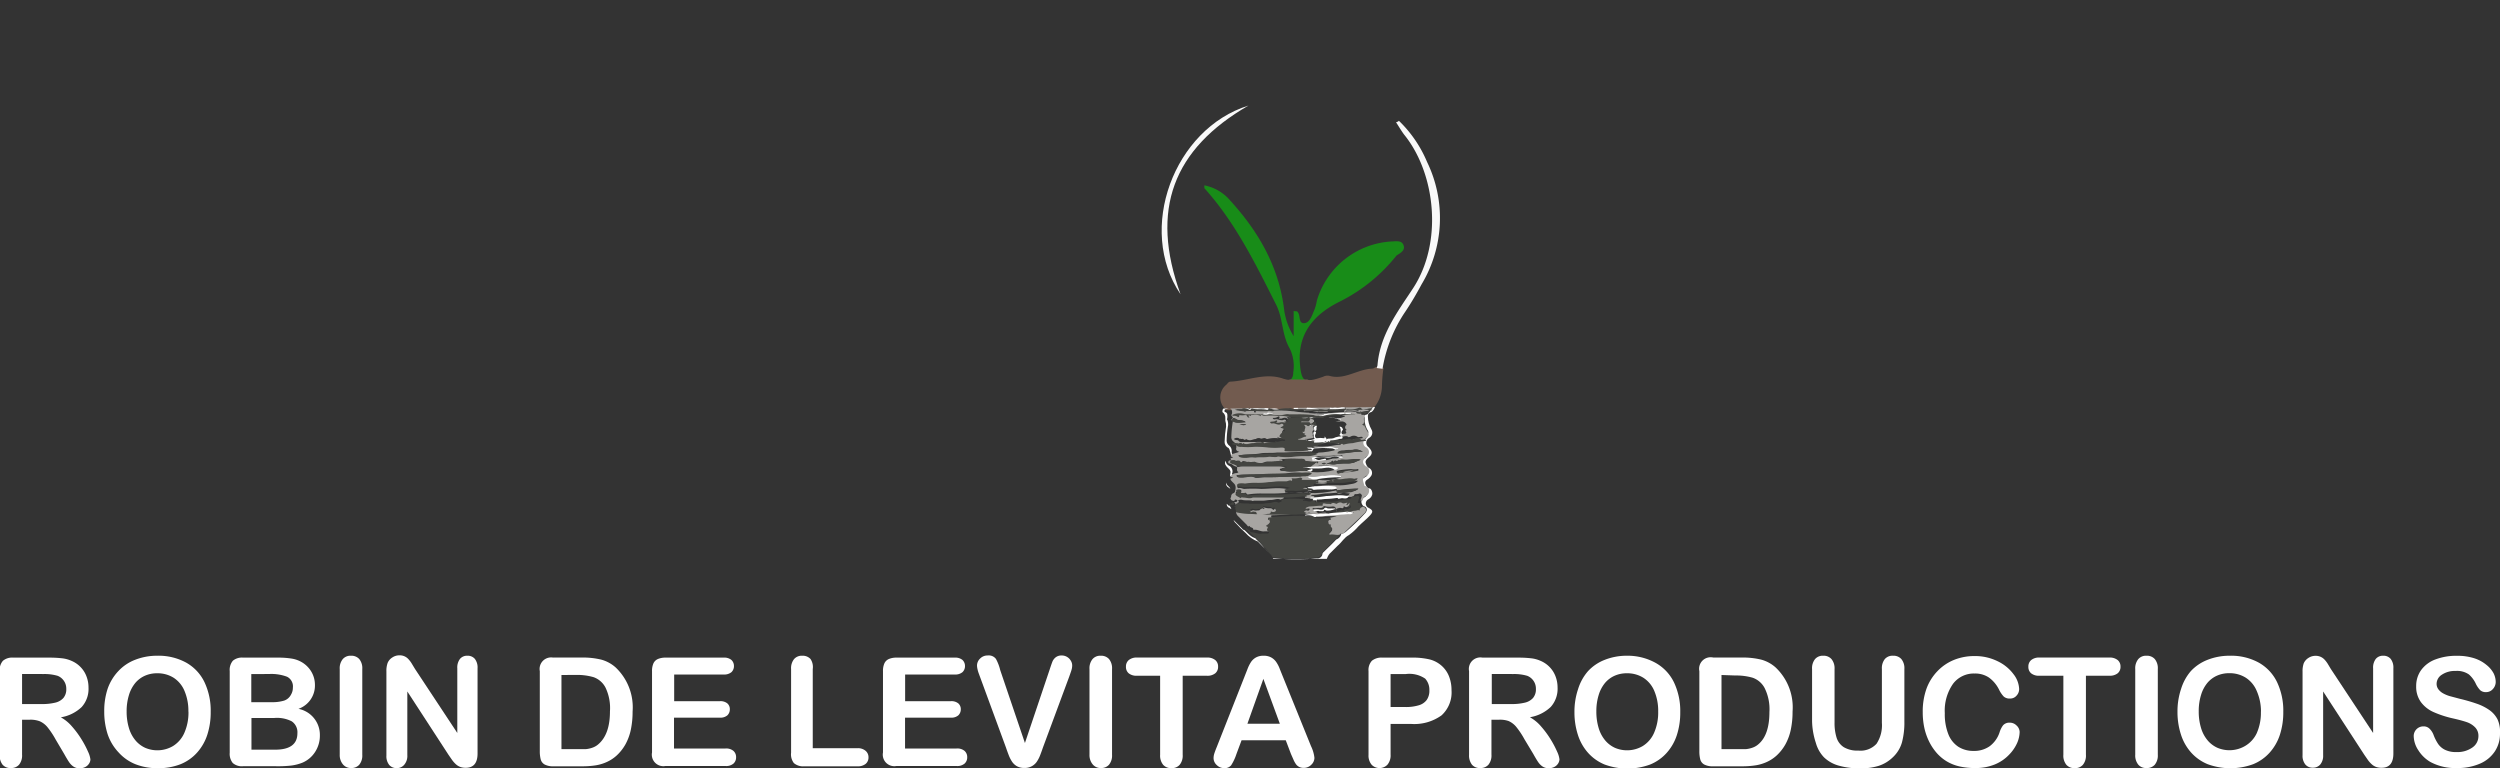 <svg id="0c4827d7-6175-479d-8b5d-33b861dd9766" data-name="Layer 1" xmlns="http://www.w3.org/2000/svg" xmlns:xlink="http://www.w3.org/1999/xlink" width="303.63" height="93.28" viewBox="0 0 303.63 93.28">
  <rect x="0" y="0" width="303.63" height="93.28" fill="#333333" stroke="none"/>
  <defs>
    <clipPath id="d70477fd-c2be-4b71-bd03-9286ca4a48eb" transform="translate(-2.92 6.51)">
      <path d="M151.39,43.54h0a.8.8,0,0,1,.35.7v.35a1.93,1.93,0,0,1,.09.7,13.1,13.1,0,0,0-.18,1.84.8.8,0,0,0,.35.7c.26.09.26.35.35.61s0,.53.35.61a6.06,6.06,0,0,0-.7.26.45.45,0,0,0-.26.61,1.21,1.21,0,0,0,.26.35c.18.18.44.35.35.7s0,.44.35.53c-.18.09-.35.09-.44.18-.26.09-.44.18-.44.44a.59.59,0,0,0,.35.61.66.66,0,0,1,.35.61c-.09.26,0,.7-.35.79a.53.53,0,0,0-.26.53.48.48,0,0,0,.35.53c.44.26.53.35.44.88a1,1,0,0,0,.35,1,14,14,0,0,0,1.14,1.14,3.81,3.81,0,0,0,1.49,1.05.09.09,0,0,1,.09.09l1.05,1.05c.18.26.44.35.61.7a.85.85,0,0,0,.88.61,35.17,35.17,0,0,0,4.3,0c.35,0,.61-.09,1-.09a.56.56,0,0,0,.53-.44,1.57,1.57,0,0,1,.44-.61l.79-.79c.53-.44.79-1,1.4-1.32a6.5,6.5,0,0,0,1.14-1.05c.44-.44,1-.88,1.4-1.32s.35-.61-.09-.88c-.09,0-.09-.09-.18-.09a.58.58,0,0,1,.09-1,.9.9,0,0,0,.44-.53c.09-.26-.09-.79-.35-.79s-.35-.26-.44-.44-.09-.44.18-.61a1.49,1.49,0,0,0,.53-.53.68.68,0,0,0-.26-.88c-.26-.09-.35-.35-.44-.61s.09-.44.26-.61c.61-.44.61-.79.09-1.32a.66.66,0,0,1,.09-1.14.73.73,0,0,0,.26-1,3.29,3.29,0,0,1-.44-1.58c0-.35.09-.44.35-.53.09,0,.18-.09.26-.18s.18-.26.26-.44l-18.44.18A.66.66,0,0,0,151.39,43.54Zm11,12.82a16.06,16.06,0,0,1,2.9-.18A6.49,6.49,0,0,1,162.36,56.36Zm.18-.7c.26-.09.44-.18.61-.09h.44l.09-.09a.09.09,0,0,1,.09-.09c.26.18.53.09.79.09h.18c-.18.18-.26.26-.44.26a6.65,6.65,0,0,0-1.32.09A.52.52,0,0,0,162.54,55.66Zm2.46-1.4c-.26,0-.61.09-.88.09s-.7.09-1.05.09c-.18,0-.26,0-.26-.18s.18-.09.18-.09c.7-.09,1.32-.09,2-.18.18,0,.44-.09.44.09S165.08,54.17,165,54.25Zm-2.28-2.55a17.41,17.41,0,0,1,3.07-.26A5.41,5.41,0,0,1,162.71,51.71Zm2.55-2.55a6,6,0,0,0-1.14.18c-.09,0-.18.09-.18,0-.09-.26-.18-.09-.35-.09s-.53.26-.88,0a.32.32,0,0,0-.26-.09,3.52,3.52,0,0,1,1.67-.09,1.49,1.49,0,0,0,.61-.09,1.58,1.58,0,0,1,.88.09C165.52,49.07,165.44,49.16,165.26,49.16Zm.44-3.07c-.18.26-.18.26.18.35a.79.79,0,0,1-.44.09,1.63,1.63,0,0,0-.61.18c-.26.09-.53,0-.79.09-.09,0-.09-.09-.18-.18a.09.09,0,0,0-.09-.09c-.09,0,0,.09,0,.09s0,.09-.09.09a2.93,2.93,0,0,0-.88,0c-.18,0-.26-.26-.18-.44s.18-.26,0-.35v-.09c.26-.09.09-.35.18-.53s0-.18-.18-.35h1.58a6.65,6.65,0,0,1,1.32.09c.09,0,.18,0,.09.18s.09.26.09.44S165.79,46,165.7,46.09Zm-3.25-1.67c-.09-.18,0-.18.09-.18h1a2.94,2.94,0,0,1,.88,0,2.23,2.23,0,0,1,1.05.18c.09,0,.18,0,.18.09s-.09.09-.18.09a7.76,7.76,0,0,1-2.46.18h-.61C162.54,44.68,162.54,44.6,162.45,44.42Zm-.09,3.69c0-.18.18-.18.26-.18a14.18,14.18,0,0,1,1.93,0,.53.53,0,0,1,.35.09c.09,0,.09,0,.09.09a.09.09,0,0,1-.09.09,9.56,9.56,0,0,1-2.72.26C162.27,48.2,162.36,48.28,162.36,48.11Zm.44,2.28A5.4,5.4,0,0,0,164,50.3a1.47,1.47,0,0,1,1.05.26,8.13,8.13,0,0,1-2.9.26c0-.18.18-.09.18-.26s-.09-.09-.44-.18Zm-.53,2.9c.09,0,.18,0,.18-.09s-.09-.09-.18-.09-.09-.09-.18-.09a12.69,12.69,0,0,1,3.16,0,12,12,0,0,1-3.51.35A1.55,1.55,0,0,1,162.27,53.29Z" style="fill: none"/>
    </clipPath>
  </defs>
  <title>rbdlv-inv2</title>
  <path d="M173.34,23.17c-.26-.53-1-.35-1.49-.35a10.06,10.06,0,0,0-9,7.2,5,5,0,0,1-.35,1.23c-.26.61-.53,1.49-1.23,1.49s-.35-1-.79-1.4c-.09-.09-.18,0-.44-.09v3.07a8.18,8.18,0,0,1-1.14-3.07c-.61-5.27-3.07-9.57-6.59-13.43A5.51,5.51,0,0,0,149.19,16c0,.26,0,.44.09.44,3.69,4.13,6.15,9.13,8.6,14,.88,1.67.7,3.69,1.67,5.36a4.82,4.82,0,0,1,.44,2.9c0,.53-.18.88-.53,1h2.11c-.53-.18-.7-.88-.79-2.28-.18-3.51,1.76-5.71,4.65-7.2a20.47,20.47,0,0,0,7.11-5.71C173,24.23,173.69,23.87,173.34,23.17Z" transform="translate(-2.92 6.51)" style="fill: #188c18"/>
  <path d="M170,38.19a.67.67,0,0,1-.44.18c-1.76.09-3.34,1.4-5.18.88a1,1,0,0,0-.7.09c-1,.35-1.67.53-2,.35h-2.11c-.18.09-.44,0-.79-.09-2.2-.79-4.3.26-6.41.35-.18,0-.26.18-.44.35a1.86,1.86,0,0,0,0,2.9L169.65,43a4.05,4.05,0,0,0,1-2.63,17,17,0,0,1,.18-2.11Z" transform="translate(-2.92 6.51)" style="fill: #725b4f;stroke: #725b4f;stroke-miterlimit: 10;stroke-width: 0.22px"/>
  <path d="M176.24,13.16a15,15,0,0,0-3.42-5,.67.67,0,0,1-.35.18c.35.53.7,1.14,1.05,1.58,3.78,4.74,4.65,13.08,1,18.61-1.84,2.81-4,5.62-4.3,9.31,0,.09-.09.26-.09.35l.7.09a17.41,17.41,0,0,1,2.81-7c.7-1.05,1.32-2.11,1.93-3.25A15.62,15.62,0,0,0,176.24,13.16Z" transform="translate(-2.92 6.51)" style="fill: #f9f9f9"/>
  <path d="M154.55,6.31c-9.13,5.27-12,12.64-8.25,22.92C140.94,21.33,145.5,9.12,154.55,6.31Z" transform="translate(-2.92 6.51)" style="fill: #f9f9f9"/>
  <g>
    <g style="clip-path: url(#d70477fd-c2be-4b71-bd03-9286ca4a48eb)">
      <path d="M160,61.37H109.07a.23.23,0,0,1-.26-.26V-6.24a.23.23,0,0,1,.26-.26H211a.23.23,0,0,1,.26.26V61.1a.23.23,0,0,1-.26.26Zm5.8-3.07h.09c.18,0,.26-.09.44-.18a29.11,29.11,0,0,0,2.37-2.28c.35-.35.26-.79-.18-.88a.76.76,0,0,1-.26-.53.81.81,0,0,1,.35-.53.78.78,0,0,0,.44-.7c0-.18-.26-.61-.35-.53s-.18-.09-.26-.18c-.18-.53-.26-.7.18-1,.09,0,.09-.09.18-.09a.64.64,0,0,0-.18-1.14.09.09,0,0,1-.09-.09.62.62,0,0,1,.18-1.05.66.66,0,0,0,0-1.14.66.66,0,0,1,0-1.14c.26-.18.35-.35.26-.61.09-.18,0-.26-.09-.35a2.88,2.88,0,0,1-.35-1.67.12.12,0,0,0,0-.18c.09-.09.18-.09.26-.18a.32.32,0,0,0,.26-.09c.09-.26.35-.44.44-.7h.09a6.91,6.91,0,0,0,1.67-4,10.63,10.63,0,0,1,.09-1.67,13.32,13.32,0,0,1,.26-1.84,19.76,19.76,0,0,1,.7-2.11c.35-.79.79-1.58,1.14-2.37.09-.09.18-.18.09-.35a.58.58,0,0,1,.09-.53,1.77,1.77,0,0,0,.35-.7,9.6,9.6,0,0,1,.7-1.32,1.34,1.34,0,0,1,.44-.61c.09,0,0-.09,0-.18s0-.09.09-.09.18-.09.26-.18c.7-1.23,1.23-2.46,1.93-3.69a22.14,22.14,0,0,0,1.84-4.74,2.59,2.59,0,0,0,.18-1.14,4.32,4.32,0,0,1-.53,1.49c-.09.18-.09.35-.26.53a.53.53,0,0,0-.09.35,2.86,2.86,0,0,1-.35,1.14c-.09.09-.18.09-.18.26s0,.26-.18.26-.09-.18-.09-.26,0-.09-.09-.09a.09.09,0,0,0-.09.09,8,8,0,0,1-.61,1.23c-.18.44-.44.79-.61,1.23-.35.7-.7,1.32-1.05,2-.18.26-.26.61-.44.88s-.35.7-.61,1.05-.44.88-.7,1.23-.18.61-.35.88-.26.44-.35.61a8.86,8.86,0,0,1-.61,1.32c-.35.79-.7,1.67-1.14,2.46a5.29,5.29,0,0,0-.53,2,16.06,16.06,0,0,0-.18,2.9,3.12,3.12,0,0,1-.18.88,10,10,0,0,1-.88,1.67.69.69,0,0,1-.35.35,4.73,4.73,0,0,1-1.14.61c-.18.09-.35.09-.53.18h-.44a.84.84,0,0,0-.79,0H166a6.6,6.6,0,0,0-1.32,0c-.26,0-.61.09-.88.09a9.54,9.54,0,0,0-1.58-.09.53.53,0,0,0-.35.09,1.11,1.11,0,0,1,.53.09h-.44c-.18,0-.35.09-.44-.18,0-.09-.09,0-.09,0a.53.53,0,0,1-.35.09,1.25,1.25,0,0,0-.53.18c.09.09.26,0,.35.09a2.93,2.93,0,0,1-.88,0c.09-.35.09-.35.53-.35.26,0,.53-.09.88-.09-.09-.18-.26-.18-.44-.18a7.55,7.55,0,0,1-1.4-.09c-.09,0-.18-.18-.26,0s-.09-.09-.09-.09a.18.18,0,0,0-.35,0,.27.27,0,0,1-.18.09c-.18-.18-.35,0-.61-.09s-.44,0-.44.09c0,.35-.26.18-.35.18a10.76,10.76,0,0,1-1.67-.18c-.26-.09-.61,0-.88-.09a.09.09,0,0,0,.09.09c-.26.18-.44-.18-.7,0L154,42.4c-.09-.09-.09-.18-.18,0s-.09.09-.18,0-.26-.18-.44-.18c-.44,0-.79-.18-1.23-.18h-.09c-.09-.26-.44-.35-.53-.53-.18-.44-.53-.79-.7-1.23a6.05,6.05,0,0,1-.26-.7,5.68,5.68,0,0,1-.35-1.14,5,5,0,0,1-.09-1.14,9.67,9.67,0,0,0-.18-1.58,3.94,3.94,0,0,0-.44-1.67.32.32,0,0,1-.09-.26c-.09-.26-.09-.53-.26-.7-.18-.35-.35-.61-.53-1a15.25,15.25,0,0,0-.88-1.67c-.35-.53-.53-1.05-.88-1.58a8.78,8.78,0,0,1-.7-1.23l-.53-1.05c-.09-.35-.44-.61-.53-1a4.12,4.12,0,0,0-.53-.79,5.28,5.28,0,0,1-.79-1.14l-.26-.53a13.21,13.21,0,0,1-1-1.93c0-.09-.09-.09,0-.18s0-.18-.09-.26-.09-.09-.09-.18c-.09-.35-.26-.7-.35-1.14s-.26-.79-.35-1.14-.09-.61-.18-.88c-.18-.7-.26-1.49-.44-2.2s-.09-1.4-.18-2.11v-.44a.32.32,0,0,0-.09.26v1.49a13.4,13.4,0,0,0,.26,2.63,19.4,19.4,0,0,0,1.49,5c.61,1.32,1.23,2.55,1.84,3.78.88,1.67,1.76,3.34,2.72,5,.53,1.05,1.14,2.11,1.58,3.16a14.44,14.44,0,0,1,.88,4.3A8.43,8.43,0,0,0,151.39,43c.09.09.09.18.26.09a.74.74,0,0,1,.61,0,3.8,3.8,0,0,0-.44.09.19.19,0,0,0-.18.18c0,.09,0,.18.09.18.26.09.26.26.26.53s-.09.35,0,.44a1.49,1.49,0,0,1,.09.61,13.1,13.1,0,0,0-.18,1.84.8.8,0,0,0,.26.61.8.8,0,0,1,.35.7c0,.26,0,.44.35.53-.18.09-.35.09-.53.18s-.53.09-.53.44a.66.66,0,0,0,.35.61.77.77,0,0,1,.44.88c-.09.18,0,.26.18.35-.18.18-.35.09-.53.18a.72.72,0,0,0-.44.44.8.8,0,0,0,.26.61l.18.18c.26.35.09.61.09,1,0,.18-.26.18-.35.26l-.09.09a.41.41,0,0,0,.09.7c.09.18.18.18.26.18a1.06,1.06,0,0,1,.26.88.84.84,0,0,0,.26.88l1,1c.09.09.09.18.26.18.44.35.7.79,1.32,1a.09.09,0,0,1,.09.09,10.52,10.52,0,0,1,1,1.05c.18.26.53.44.61.79a.67.67,0,0,0,.7.53,28.38,28.38,0,0,0,3.86.09c.44,0,.88-.09,1.32-.09a.58.58,0,0,0,.61-.53c0-.09.09-.18.18-.26.53-.53,1.05-1,1.49-1.49a1.05,1.05,0,0,0,.61-.61Zm4-60.5c.18.09.26.18.44.18a1.63,1.63,0,0,1,.61.18,5.89,5.89,0,0,1,1.23.79c.26.26.61.44.88.7a8.36,8.36,0,0,1,1.67,1.84c.44.61,1,1.23,1.4,1.93s.88,1.4,1.4,2.11a3.82,3.82,0,0,1,.35.61c.18.44.35.79.53,1.23s.44.7.53,1.14.26.7.35,1.14l.26,1.05c0,.26.26.53.09.79.26.26.09.61.09,1a2.93,2.93,0,0,1,0,.88,5,5,0,0,0,.09,1.14c0,.09,0,.26.18.26s.09-.18.09-.26-.09-.35-.09-.53,0-.61.09-.88a15.67,15.67,0,0,0-.18-2c-.18-.88-.35-1.84-.61-2.72a17.12,17.12,0,0,0-2-4.48,19.17,19.17,0,0,0-2.28-3,14.88,14.88,0,0,0-2.11-1.93,25.65,25.65,0,0,0-3.25-2.11,13,13,0,0,0-2.55-1.05A19.76,19.76,0,0,0,163.86-5a19.2,19.2,0,0,0-4.48-.26,19.44,19.44,0,0,0-11,4.13,22.15,22.15,0,0,0-3.51,3.51,14.36,14.36,0,0,0-2.11,3.51c0,.09-.09.09,0,.18l.18-.18c.09-.44.44-.61.53-1.05,0-.26.26-.44.44-.61a3.15,3.15,0,0,0,.61-.88c.18-.26.44-.61.61-.88a9.62,9.62,0,0,1,.88-1l.53-.53A13.51,13.51,0,0,1,147.7-.1a4.73,4.73,0,0,1,1.05-.79,5,5,0,0,0,1.14-.7,1.82,1.82,0,0,1,.88-.53c.18-.09.35-.09.53-.18.53-.26,1.05-.61,1.67-.88l.53-.26A7,7,0,0,0,155.43-4a9.56,9.56,0,0,1,2.28-.44c.26,0,.61-.09.88-.09a6.6,6.6,0,0,0,1.32,0c.53.09,1.05-.26,1.67.09h.09a5.8,5.8,0,0,1,1.23-.09c.61,0,1.23.26,1.84.26.35,0,.53.26.88.26a1.23,1.23,0,0,1,.79.26c.09.09.26,0,.35.09s.44,0,.61.18a.76.76,0,0,0,.53.26c0,.09-.18,0-.09.18.18,0,.35,0,.44.18s.26.18.44.26a5.58,5.58,0,0,0,1.58.53v.09c-.09.09-.18,0-.26,0Q169.87-2.2,169.74-2.2ZM142.69,6h0c-.09-.09-.09,0-.09,0s0,.09.09,0Z" transform="translate(-2.92 6.51)" style="fill: #fefefe"/>
    </g>
    <g style="clip-path: url(#d70477fd-c2be-4b71-bd03-9286ca4a48eb)">
      <path d="M168.68,43.89v.18c-.18.18,0,.44-.09.61s0,.35-.26.35a1.21,1.21,0,0,1,.35.26,3.56,3.56,0,0,0,.44.79c.09.26,0,.44-.26.61a.63.63,0,0,0,0,1.14.66.66,0,0,1,0,1.14c-.44.35-.53.7-.18,1.05l.09.09a.64.64,0,0,1,.18,1.14c-.09,0-.09.09-.18.09-.44.26-.35.44-.18,1,0,.09.09.26.26.18s.35.35.35.53a.7.7,0,0,1-.44.7.63.63,0,0,0-.35.53h-.26a5.61,5.61,0,0,0,.18-.61.4.4,0,0,0-.26-.26,1.11,1.11,0,0,1-.53.09h-.09c-.09.35-.44.35-.7.35s-.44.09-.7.09a3.64,3.64,0,0,1-1.4.18,2.82,2.82,0,0,0-1.23.09c-.26,0-.09-.09-.09-.18l.09-.09a2.92,2.92,0,0,0,1.23-.09,2.43,2.43,0,0,0,.79-.09,3.1,3.1,0,0,1,.53-.09c.26,0,.7.18.88-.26-.44,0-.79-.09-1.23-.09s-1,.09-1.49.09-1.14.18-1.76.18a.32.32,0,0,0-.26.09,3.8,3.8,0,0,1,.44.09c0,.09-.09.09-.09.18-.35.18-.7,0-1.05,0v-.09c.09-.09.18,0,.26-.09a16,16,0,0,0-2.9,0c0,.09.18.18,0,.26s-.35.18-.44.09c-.35-.09-.7.09-1.05.09s-.7.09-1.05.09h-1c-.09,0-.18.09-.26,0-.35-.09-.79,0-1.14-.09a.72.72,0,0,0-.61.09v-.09h0l.09.09c.09.09.09.26-.09.26s-.09.09,0,.09.09.18.09.35a.35.35,0,0,0,.18.35,7.73,7.73,0,0,0,1.49.18,14.88,14.88,0,0,1,2,.09h3.69a5.74,5.74,0,0,1,1.23,0,.09.09,0,0,1-.09.09h.09a1.51,1.51,0,0,1,1.05.18h-3a24.81,24.81,0,0,1-2.55.18c-.09,0-.09.09-.09.18s0,.09.09.09.09.09.09.09a.43.43,0,0,1-.26.53c-.09.09-.18.09-.09.18a.32.32,0,0,1,.09.26c-.09.18,0,.26.09.35a.31.31,0,0,1,.09.18c0,.09-.09.09-.18.09h-.7c-.44.09-.88-.26-1.32-.18a.09.09,0,0,1-.09-.09c0-.18-.26-.18-.35-.26s-.09-.18-.18-.09-.18-.09-.26-.18l-1-1a.84.84,0,0,1-.26-.88,1.06,1.06,0,0,0-.26-.88h.18c.09,0,.09,0,.18-.09s0-.18-.09-.18-.18-.09-.18,0c-.09.26-.26.09-.35.09a.46.46,0,0,1-.09-.7.09.09,0,0,0,.09-.09c.09-.09.26-.09.35-.26.09-.35.18-.7-.09-1l-.18-.18c-.18-.18-.35-.35-.26-.61s.18-.35.44-.44.35,0,.53-.18c-.18-.09-.18-.18-.18-.35a.82.82,0,0,0-.44-.88c-.26-.09-.35-.26-.35-.61s.26-.35.53-.44.35-.09.53-.18c-.35-.09-.44-.26-.35-.53a.8.8,0,0,0-.35-.7.68.68,0,0,1-.26-.61,13.09,13.09,0,0,1,.18-1.84c0-.18.09-.44-.09-.61s0-.26,0-.44,0-.44-.26-.53c-.09,0-.09-.09-.09-.18a.19.19,0,0,1,.18-.18,1,1,0,0,0,.44-.09.74.74,0,0,0-.61,0c-.18.09-.18,0-.26-.09a8.43,8.43,0,0,1-1.93-4.65,12.14,12.14,0,0,0-.88-4.3c-.44-1.14-1.05-2.11-1.58-3.16-.88-1.67-1.84-3.34-2.72-5A30,30,0,0,1,143,21.68a19.4,19.4,0,0,1-1.49-5,13.4,13.4,0,0,1-.26-2.63V12.55a.32.32,0,0,1,.09-.26c.09.18,0,.35,0,.44.09.7.09,1.4.18,2.11A9.73,9.73,0,0,0,142,17a3.12,3.12,0,0,1,.18.88c.09.35.26.79.35,1.14s.26.7.35,1.14a.31.31,0,0,0,.09.18c.09.09.18.09.09.26s0,.09,0,.18a19.81,19.81,0,0,0,1,1.93l.26.53a5.28,5.28,0,0,0,.79,1.14,4.12,4.12,0,0,1,.53.79,5.25,5.25,0,0,0,.53,1l.53,1.05a5.6,5.6,0,0,0,.7,1.23,14.2,14.2,0,0,1,.88,1.58,15.25,15.25,0,0,1,.88,1.67c.18.35.35.61.53,1s.18.44.26.7a.32.32,0,0,0,.09.26,3.94,3.94,0,0,1,.44,1.67,4.86,4.86,0,0,1,.18,1.58,5,5,0,0,0,.09,1.14,4.35,4.35,0,0,0,.35,1.14,6.05,6.05,0,0,1,.26.7c.18.44.53.79.7,1.23.09.26.44.26.53.53h.09c.44,0,.79.18,1.23.18a.48.48,0,0,1,.44.18c0,.09.09.09.18,0s.09-.09.18,0l.09.09c.26-.18.44.18.7,0,0-.09-.09,0-.09-.09.26.09.61,0,.88.09a10.76,10.76,0,0,1,1.67.18c.09,0,.35.09.35-.18,0-.09.26-.18.44-.09s.44-.09.61.09c0,0,.18,0,.18-.09a.18.18,0,0,1,.35,0s.09.18.09.09c.09-.26.18,0,.26,0a7.55,7.55,0,0,0,1.4.09.48.48,0,0,1,.44.18c-.35,0-.61.09-.88.09-.44,0-.44,0-.53.35a.12.12,0,0,1-.18,0c-.18-.18-.35-.09-.53-.09a4.27,4.27,0,0,0-1.05.09,1.49,1.49,0,0,0-.61-.09.09.09,0,0,0-.09.09.39.39,0,0,1-.44-.09c-.18-.26-.44-.09-.61-.09a5.4,5.4,0,0,1-1.23-.09c-.18,0-.35-.18-.44.09,0,.09-.18.09-.26,0l-.09-.09a2.43,2.43,0,0,1-.79-.09c-.09,0-.18,0-.18.09s-.09.09,0,.09.18,0,.26.18h-.53c-.18,0-.26.09-.44.09a4.45,4.45,0,0,0,1.14.18h2.9c0,.09-.09.09-.18.09s-.26-.09-.35.09h-2a3.22,3.22,0,0,0-1.58.09l-.09-.09h.09c0,.09.09.09.18.09a.79.79,0,0,1,.44.09c.18.09.26,0,.26-.18a1.89,1.89,0,0,0,.7,0c.09,0,.26,0,.26.18s.09.18.26.09c0-.09-.18-.09-.09-.18s.09,0,.18,0h.09c.09-.18.18-.09.26-.09a3,3,0,0,1,.88.09s.18.09.09,0c-.09-.26.09-.09.09-.09s.18.09.26.09a10.58,10.58,0,0,1,1.67,0c.35,0,.79.09,1.14.09a13.1,13.1,0,0,0,1.84.18s.09,0,0,.09a8.47,8.47,0,0,1-1.49,0c-.35,0-.7-.09-.88.35,0,.09.18,0,.18.09-.18.09-.35-.09-.53,0a.32.32,0,0,0,.26.09c-.09.09-.09.09-.18.09-.26-.18-.44-.09-.7,0h-.18c-.09,0-.18,0-.09-.09s0-.09,0-.18h-.09a1,1,0,0,1-.7.18.19.19,0,0,0,.18.18h.09c.35-.09.61.18,1,.09a.22.22,0,0,1,.35.09c.09.18-.09.18-.26.26l-.09.09c.35,0,.44.09.53.44-.09.09-.18-.09-.26,0s-.26.26-.35.44-.09.26.09.26.18,0,.09.09-.09.09-.18.09h0c0,.18,0,.26.18.09s.18,0,.26,0,.18,0,.18.09-.09.09-.18.09c-.35-.09-.7.35-1.05,0-.09.09.09.09.09.18a3.35,3.35,0,0,0-1.32.09h-.09a.44.44,0,0,0-.44-.09c-.09,0-.18.09-.35,0a.58.58,0,0,0-.53.09c-.35,0-.61.26-1,.09-.09,0-.18-.18-.26,0H154c-.09-.18-.26-.09-.35-.09l-.09-.09h.09a.16.16,0,0,1-.26,0,.54.54,0,0,0-.61.09c.18.18.44.09.53.18.18.26.44.18.61.18h1.58a11.19,11.19,0,0,1,1.76.09,4.26,4.26,0,0,0,1.49,0h.09a.39.39,0,0,1,.35.26c0,.18.09.18.18.18.88,0,1.76,0,2.63-.09.18.18.44.09.7.09a6.6,6.6,0,0,0,1.32,0c.53,0,1.05-.18,1.58-.18.09,0,.18,0,.18-.09-.18,0-.35-.09-.53-.09a1.3,1.3,0,0,0-.61-.09c-.53,0-1.05.09-1.58.09h-.53c.09-.18.26-.09.35-.18s.09-.09.18-.09-.18,0-.09-.09.35-.18.61-.09a2.43,2.43,0,0,0,.79.09c.26,0,.53.09.7,0,.09.18.26.09.44.09a.31.31,0,0,1,.18.09,5.14,5.14,0,0,1,1.14-.18l1.49-.26c.09,0,.09,0,.09-.09s-.09-.09-.18-.09-.35.09-.44,0a.79.79,0,0,0-.88,0c-.09,0-.18.09-.26,0-.26-.18-.61,0-.88,0a2.93,2.93,0,0,1-.88,0c0-.09.09-.09.18-.18.35-.09.61-.09,1-.18.18,0,.53,0,.26-.35a.09.09,0,0,1,.09-.09s.09,0,0-.09a.33.33,0,0,1,0-.53c.09-.09,0-.09,0-.18a.65.65,0,0,0-.61-.26,11.77,11.77,0,0,1-1.76-.09v0h-.09a.09.09,0,0,0-.09-.09c-.26.09-.61-.09-.88,0,0-.09.18-.09.18-.18h.26a9.5,9.5,0,0,0,1.58,0,2.23,2.23,0,0,0,1.05-.18c.09,0,.18,0,.18-.09s-.09-.09-.18-.09a1.11,1.11,0,0,0-.53-.09,2.14,2.14,0,0,0-1.05,0c-.09,0-.18.09-.26,0l-.09-.09c0-.09.09-.09.18-.09a21.53,21.53,0,0,1,2.37-.18,6.65,6.65,0,0,0,1.32-.09c-.18-.18-.35-.09-.53-.09v-.09a14.23,14.23,0,0,1,1.93-.09c.09,0,.18-.09.18.09s-.09.09-.18.09c-.35,0-.7.09-1.14.09-.09,0-.18,0-.18.09s.09,0,.18.09C168.16,44,168.42,43.81,168.68,43.89Zm-12.47,3.25Zm5.62,3.16c.18-.18.35-.26.53-.44s.09-.26.26-.18.18.09.18,0-.18-.09-.26-.09c-.35,0-.79-.09-1.14-.09-.09,0-.09,0-.18-.09-.09-.26-.26-.18-.44-.18h-.35a9,9,0,0,0-2.2.09h.35a.09.09,0,0,1,.09.09c0,.09-.09.09-.18.09H158c-.18.09-.35,0-.61.09s-.53-.09-.79,0a1.77,1.77,0,0,1-1.49,0H155a1.89,1.89,0,0,1-.7,0c-.18,0-.44-.26-.61.09-.09-.09-.35.09-.35-.09s-.18-.18-.35-.09-.09.09-.18,0-.35-.09-.53-.09a.19.19,0,0,0-.18.18c0,.09,0,.18.09.18s.35.09.44.18a1,1,0,0,0,1,.18h4.65c.26,0,.53.09.79.09-.18.09-.35.09-.53.18,0,0-.18,0-.18.09a.19.19,0,0,0,.18.18c.35,0,.7.09,1.05.09.61,0,1.23-.09,1.84-.09a2.39,2.39,0,0,0,.79,0,18.54,18.54,0,0,0,2.28-.18.65.65,0,0,0,.61-.26c-.26-.09-.61-.09-.88-.18h-1.14C162.89,50.22,162.36,50.22,161.84,50.3Zm2.9,1.58c-.26-.09-.44.09-.7.09,0,.09.09.09.09.18h0a3.35,3.35,0,0,1-1.32.09c-.09,0-.09,0-.09-.09s.09-.09.09,0c.18.09.18-.09.26-.18H161c0-.09.18-.09.09-.18a.32.32,0,0,0-.26-.09,3,3,0,0,1-.88.09c-.09,0-.09,0-.09.09s-.09.18-.09.18c-.26-.09-.44.09-.61.09a1.5,1.5,0,0,1-.88,0c-.44,0-.79.09-1.23.09s-1,.09-1.49.09a7.55,7.55,0,0,0-1.4.09,2.39,2.39,0,0,0-.79,0c-.09,0-.18,0-.18.18a.19.19,0,0,0,.18.18c.26-.09.44.09.7.09a15.5,15.5,0,0,1,2,0c.7,0,1.4-.09,2.11-.09a8.65,8.65,0,0,1,1.49.18.74.74,0,0,0-.61.18.09.09,0,0,0,0,.18,5.74,5.74,0,0,0,1.23,0c.53,0,1-.09,1.49-.09.09.09.09,0,.18.09.35,0,.7-.09,1.05-.09a4.28,4.28,0,0,0,1.49-.09,2.18,2.18,0,0,0,.7-.09c.09,0,.09,0,.09-.09a.09.09,0,0,0-.09-.09c-.09,0-.09-.09-.18-.09a9.18,9.18,0,0,0-2.2,0h-.35c0-.09,0-.26.18-.26.53,0,1.14-.09,1.67-.09h1.14a5.8,5.8,0,0,0,1.23-.09c.44-.09.88-.09,1.14-.44-.18-.09-.35.09-.53,0a.84.84,0,0,0-.79,0c-.26,0-.61.09-.88.09a.59.59,0,0,0-.88-.09Zm-10.8,1.49h0c-.35,0-.35,0-.26-.26V53a.75.75,0,0,0-.61,0c0,.09,0,.09.09.09s.18,0,0,.09-.18.18-.09.35.35.18.53.35h0c.09-.18.26-.09.35-.09a5,5,0,0,0,1.14,0h.18a2.9,2.9,0,0,0,1.23,0h2.81c.7,0,1.49-.18,2.2-.18.18,0,.26-.18.44-.09,0-.09.18-.09.18-.18a.09.09,0,0,0-.09-.09,2.94,2.94,0,0,1-.88,0c-.44,0-.88.09-1.23.09-.79,0-1.58.09-2.37.09h-1.32a9.54,9.54,0,0,0-1.58.09c-.09,0-.26.09-.35-.09S154.11,53.38,153.93,53.38Zm-.61-4.57a.67.67,0,0,0,.35.18,2.94,2.94,0,0,0,.88,0c.26-.09.53.09.79,0a9.54,9.54,0,0,0,1.58-.09c.35,0,.7.18,1.05,0,.18-.09.35,0,.53,0a6.6,6.6,0,0,0,1.32,0,11.77,11.77,0,0,1,1.76-.09,3.1,3.1,0,0,0,1.49-.35h-.44a1.83,1.83,0,0,0-1-.09c-1,0-2,.09-3,.09h-.61c-.61.09-1.32,0-1.93.09C155.16,48.72,154.2,48.64,153.32,48.81Zm7.55,2.55c.35-.09.79.09,1.14-.26,0,0,.18,0,.09-.09s-.09-.09-.18-.09a3.56,3.56,0,0,1-1,0,6.51,6.51,0,0,0-1.84.09c-1.05.09-2.2.09-3.25.09-.88.09-1.67,0-2.55.09-.09,0-.18,0-.18.09s.09.09.18.18a2.39,2.39,0,0,0,.79,0c.35,0,.7-.18,1.14,0,.09,0,.26.09.35.09a5.8,5.8,0,0,1,1.23-.09C158.24,51.45,159.47,51.36,160.87,51.36Zm1.23-2.28c.09,0,.18,0,.18.18s0,.09.09.09h.79a11.86,11.86,0,0,0,2.46-.35c.09,0,.09-.09.18,0s.18,0,.18-.09-.09-.18-.18-.09a2.94,2.94,0,0,1-.88,0c-.61.09-1.32,0-1.93.09C162.71,49,162.45,49,162.1,49.07Zm6.06.26a1.11,1.11,0,0,0-.53-.09c-.44,0-.88.09-1.32.09-.26,0-.61-.09-.79.18h0c-.09-.09.09-.09,0-.18l-.18.18c-.18-.09-.35-.09-.44.09h-.09c0-.26-.09-.18-.18,0a.32.32,0,0,1-.26.09c-.09.09-.26.09-.35.18.35-.09.7.09,1.14,0a8.52,8.52,0,0,1,1.49-.09c.26,0,.44-.09.7-.09A3.12,3.12,0,0,1,168.16,49.34Zm-3.34,2.2c.35.09.61-.09.88-.09.09,0,.09,0,.09-.09a.09.09,0,0,0-.09-.09,12.92,12.92,0,0,0-1.84,0c-.35,0-.61.18-1,.09a2.93,2.93,0,0,1-.88,0c-.09,0-.09,0-.18.09a.09.09,0,0,0,.09.09c.26,0,.44.26.79.18.09-.09.26-.09.44.09h.18c.26-.18.61-.09,1-.18C164.47,51.62,164.65,51.53,164.82,51.53Zm.53-3c1.05.09,2-.26,3.07-.18a1.47,1.47,0,0,0-1.05-.26c-.35.09-.7,0-1.05.09S165.52,48.11,165.35,48.55Zm2.55,4.3a13.63,13.63,0,0,0-2.72.26c0,.18.26,0,.18.18s.09.18.18.18a3.8,3.8,0,0,0,.44-.09c.35,0,.7-.09,1.05-.09C167.37,53.11,167.63,53.11,167.89,52.85Zm0-2.28c0-.09-.09-.09-.18-.09a1.89,1.89,0,0,1-.7,0,9.67,9.67,0,0,0-1.58.18.19.19,0,0,0-.18.18c0,.09.18.09.18.09a1,1,0,0,1,.44-.09,1.49,1.49,0,0,0,.61-.09,5.93,5.93,0,0,1,1.23-.18C167.81,50.65,167.89,50.65,167.89,50.57Zm-13.7-5.8a.67.67,0,0,0-.35-.18c-.26-.09-.53,0-.79-.18s-.44-.18-.61.09C153,45,153.58,44.77,154.2,44.77Zm.09.26h-.88C153.67,45,153.93,45.3,154.28,45Zm9.13,4.83c.18,0,.35.09.53-.09A.41.41,0,0,0,163.42,49.86Zm-6.94-2.81Zm5.8,4Zm-.44,2.9Z" transform="translate(-2.92 6.51)" style="fill: #a7a5a2"/>
    </g>
    <g style="clip-path: url(#d70477fd-c2be-4b71-bd03-9286ca4a48eb)">
      <path d="M154.2,57.68c.09-.09.18.09.18.09s.35.09.35.26l.09.09c.44,0,.88.26,1.32.18h.7c.09,0,.09,0,.18-.09s0-.09-.09-.18-.18-.18-.09-.35.09-.18-.09-.26,0-.09.09-.18.44-.26.26-.53c0-.09,0-.18-.09-.09s-.09,0-.09-.09,0-.18.09-.18a24.81,24.81,0,0,1,2.55-.18c1-.09,1.93,0,2.9,0h.26a.66.66,0,0,0,.44.09h1.05c.09,0,.26,0,.26.18s-.09.18-.18.18-.09.26-.09.35a.19.19,0,0,0,.18.18c.09,0,.09,0,.09.09s0,.18.18.35c.09,0,0,.09,0,.18s-.18.26-.26.44l-.09.09a.09.09,0,0,0,.09.09c.35-.09.79.09,1.14,0,0,.26-.18.35-.35.53-.53.53-1.05,1-1.49,1.49-.09.09-.18.18-.18.26-.09.35-.35.44-.61.53-.44,0-.88.09-1.32.09a28.38,28.38,0,0,1-3.86-.09.67.67,0,0,1-.7-.53c-.09-.35-.44-.53-.61-.79a10.53,10.53,0,0,0-1-1.05l-.09-.09A12.46,12.46,0,0,1,154.2,57.68Z" transform="translate(-2.92 6.51)" style="fill: #444541"/>
    </g>
    <g style="clip-path: url(#d70477fd-c2be-4b71-bd03-9286ca4a48eb)">
      <path d="M169.74-2.2c.09-.09.18,0,.26,0s.18.09.26,0v-.09a4.8,4.8,0,0,1-1.58-.53c-.18-.09-.35-.09-.44-.26a.32.32,0,0,0-.44-.18c0-.09.09-.09.09-.18a.53.53,0,0,1-.53-.26c-.18-.18-.44-.09-.61-.18A.53.53,0,0,1,166.4-4a1.42,1.42,0,0,0-.79-.26c-.35,0-.61-.26-.88-.26a13.32,13.32,0,0,0-1.84-.26,5.8,5.8,0,0,0-1.23.09h-.09c-.53-.26-1.05,0-1.67-.09-.44-.09-.88.09-1.32,0a3,3,0,0,0-.88.09,20.9,20.9,0,0,0-2.28.44l-1.93.53c-.18,0-.35.18-.53.26a15.26,15.26,0,0,0-1.67.88,1.25,1.25,0,0,1-.53.18,1.82,1.82,0,0,0-.88.53,5,5,0,0,1-1.14.7,4.73,4.73,0,0,0-1.05.79A13.49,13.49,0,0,0,146.56.69l-.53.53c-.35.26-.53.7-.88,1a3.15,3.15,0,0,0-.61.88,5.33,5.33,0,0,1-.61.88c-.18.18-.44.35-.44.61-.09.44-.53.61-.53,1.05a.19.19,0,0,1-.18.18c-.09-.09,0-.09,0-.18a17.74,17.74,0,0,1,2.11-3.51,19,19,0,0,1,3.51-3.51,20.67,20.67,0,0,1,6.15-3.25,18,18,0,0,1,4.83-.88,19.2,19.2,0,0,1,4.48.26,17.52,17.52,0,0,1,3.07.79c.88.35,1.67.7,2.55,1.05a18.65,18.65,0,0,1,3.25,2.11A22,22,0,0,1,174.83.61a24.45,24.45,0,0,1,2.28,3,20.57,20.57,0,0,1,2,4.48c.26.88.44,1.84.61,2.72a15.68,15.68,0,0,1,.18,2,3.29,3.29,0,0,1-.09.88c0,.18.09.35.09.53s0,.26-.09.26-.18-.09-.18-.26a2.53,2.53,0,0,1-.09-1.14V12.2c-.09-.35.09-.7-.09-1,.18-.26,0-.53-.09-.79a4.63,4.63,0,0,0-.26-1.05c-.09-.44-.26-.7-.35-1.14a6.62,6.62,0,0,0-.53-1.14,7.4,7.4,0,0,0-.53-1.23,2.2,2.2,0,0,0-.35-.61c-.53-.7-.88-1.4-1.4-2.11s-1-1.23-1.4-1.93A10.93,10.93,0,0,0,172.9-.62c-.26-.26-.61-.44-.88-.7a5.89,5.89,0,0,0-1.23-.79,1.27,1.27,0,0,0-.61-.18C170-2,169.83-2.12,169.74-2.2Z" transform="translate(-2.92 6.51)" style="fill: #a7a5a2"/>
    </g>
    <g style="clip-path: url(#d70477fd-c2be-4b71-bd03-9286ca4a48eb)">
      <path d="M160.87,43.19c-.09-.09-.26,0-.35-.09.18-.09.35-.09.53-.18a.53.53,0,0,0,.35-.09s.09-.09.09,0c.09.26.35.18.44.18h.44a1.11,1.11,0,0,0-.53-.09c.09-.18.26-.09.35-.09a9.54,9.54,0,0,1,1.58.09c.35,0,.61-.09.88-.09a6.6,6.6,0,0,1,1.32,0h.09a.66.66,0,0,1,.79,0,.39.39,0,0,0,.44,0,1.25,1.25,0,0,0,.53-.18,7.25,7.25,0,0,0,1.14-.61l.35-.35c.26-.53.61-1.14.88-1.67a2.6,2.6,0,0,0,.18-.88,16.06,16.06,0,0,1,.18-2.9,5.29,5.29,0,0,1,.53-2,21,21,0,0,0,1.14-2.46c.18-.44.44-.88.61-1.32a3.81,3.81,0,0,1,.35-.61c.18-.26.18-.61.35-.88.26-.44.44-.88.7-1.23s.35-.7.61-1.05.26-.61.44-.88c.35-.7.7-1.32,1.05-2,.18-.44.44-.79.61-1.23a8,8,0,0,0,.61-1.23c0-.09,0-.09.09-.09a.09.09,0,0,1,.09.09c0,.09,0,.26.09.26s.18-.18.18-.26.09-.18.18-.26a2.49,2.49,0,0,0,.35-1.14.53.53,0,0,1,.09-.35l.26-.53a4.32,4.32,0,0,0,.53-1.49,2.41,2.41,0,0,1-.18,1.14,22.14,22.14,0,0,1-1.84,4.74c-.61,1.23-1.23,2.46-1.93,3.69-.09.09-.09.26-.26.18a.09.09,0,0,0-.09.09v.18c-.26.09-.26.35-.44.61a9.6,9.6,0,0,0-.7,1.32,2.63,2.63,0,0,1-.35.7.58.58,0,0,0-.09.53c.09.09,0,.26-.09.35-.44.79-.79,1.58-1.14,2.37a19.76,19.76,0,0,0-.7,2.11,13.32,13.32,0,0,0-.26,1.84,10.63,10.63,0,0,0-.09,1.67,7.15,7.15,0,0,1-1.67,4h-.09c-.18.09-.18.26-.35.26s-.35.09-.53.09-.44.18-.53-.09c0-.09-.18-.09-.26-.09a2.5,2.5,0,0,1-1.4.18c-.09,0-.44.18-.18-.18h-.09c-.09-.18-.18-.18-.35-.09a3,3,0,0,1-.88.09h-.53a.19.19,0,0,0-.18.18c-.35.18-.7,0-1.05.09a.09.09,0,0,0-.09-.09.09.09,0,0,1-.09.09h-.09a4.35,4.35,0,0,0-1.49-.18c-.09,0-.09.09-.09.18C161.31,43.19,161.13,43.19,160.87,43.19Zm1.84-.26Z" transform="translate(-2.92 6.51)" style="fill: #a7a5a2"/>
    </g>
    <g style="clip-path: url(#d70477fd-c2be-4b71-bd03-9286ca4a48eb)">
      <path d="M161.57,56a5.74,5.74,0,0,0-1.23,0h-3.69c-.7,0-1.4-.09-2-.09a8.65,8.65,0,0,1-1.49-.18c-.18,0-.09-.18-.18-.35s.09-.26-.09-.35,0-.09,0-.09c.18-.09.18-.18.09-.26h0c.18,0,.44-.09.61-.09.35.09.79,0,1.14.09H156c.35,0,.7-.09,1.05-.09s.7-.26,1.05-.09c.18.09.35-.09.44-.09s0-.18,0-.26a10.67,10.67,0,0,1,2.9,0c-.09.09-.18,0-.26.09v.09c.35-.09.7.18,1.05,0h.35c.09.35.18.09.35,0H163c0,.09-.18.18.09.18a6.22,6.22,0,0,1,1.23-.09,3.64,3.64,0,0,0,1.4-.18c.26,0,.44-.09.7-.09s.61,0,.7-.35h.09a1.11,1.11,0,0,0,.53-.09c.09-.09.35.18.26.26a5.61,5.61,0,0,0-.18.61h.26a.76.76,0,0,0,.26.53v.09c-.18.09-.35.18-.35.44,0,0-.09.09-.09,0s-.18,0-.26,0c-.26.09-.44,0-.7.18h-.35a.16.16,0,0,0-.26,0c-.61.09-1.32.09-1.93.18,0-.09,0-.18-.09-.09s-.09,0-.09,0,0-.09.09-.09c.26,0,.44-.09.7-.09.09,0,.26,0,.18-.18h.09v.09a1.25,1.25,0,0,0,.53-.18c.09,0,.35.18.44-.18h.09c.26.18.35,0,.53-.09s.09-.18.09-.35c-.09.09-.18.35-.35.26s.09-.18.09-.26c-.26,0-.44.18-.7,0-.09-.09-.35,0-.53.09s-.18,0-.26,0a.41.41,0,0,0-.53.09h0c-.26-.09-.53,0-.7-.09s-.35-.09-.26.18c0,.09-.09.09-.18.09a3.68,3.68,0,0,0-1.4.09,1.25,1.25,0,0,0-.53.18c.18.18.35-.09.53.09-.09.18-.18.26-.35.18s-.26,0-.35.18c.18.09.26.18.44.09s.53.09.88.09a.09.09,0,0,1,.09.09A2.1,2.1,0,0,0,161.57,56Zm-5.27-.88c-.18,0-.35.26-.53.18a1.43,1.43,0,0,1-.61,0c-.18-.09-.35.09-.53.18.09,0,.18.09.26,0s.26,0,.44,0,.18.18.18.18v.18a2.43,2.43,0,0,0,1.14-.09c.18-.09.53.09.53-.35.09.09.53.09.61-.09a.27.27,0,0,0-.09-.18h-.09c-.09.18-.18.09-.26,0a.32.32,0,0,0-.26-.09,1.93,1.93,0,0,1-.7-.09.27.27,0,0,0-.09.18Zm1,.7Z" transform="translate(-2.92 6.51)" style="fill: #444541"/>
    </g>
    <g style="clip-path: url(#d70477fd-c2be-4b71-bd03-9286ca4a48eb)">
      <path d="M167,55.66c.18-.18.44-.09.7-.18.09,0,.18-.09.26,0h.09c0-.26.18-.35.35-.44V55c.44.09.61.53.18.88-.79.79-1.58,1.49-2.37,2.28a.67.67,0,0,1-.44.18c0-.09-.09,0-.09,0a.09.09,0,0,1-.09.09c-.35.09-.79-.09-1.14,0a.09.09,0,0,1,0-.18c.09-.18.26-.26.26-.44v-.18c-.18-.18-.18-.18-.18-.35s0-.09-.09-.09-.18-.09-.18-.18-.09-.26.09-.35.26,0,.18-.18-.18-.18-.26-.18h-1.05a.79.79,0,0,1-.44-.09.32.32,0,0,1,.26-.09h.53l3.16-.26a.84.84,0,0,0,.61-.18C167.19,55.66,167.1,55.75,167,55.66Z" transform="translate(-2.92 6.51)" style="fill: #a7a5a2"/>
    </g>
    <g style="clip-path: url(#d70477fd-c2be-4b71-bd03-9286ca4a48eb)">
      <path d="M160.87,43.19h2.46c.35,0,.7.18,1.05-.09h.09a13,13,0,0,0,1.84-.09h.09c-.18.35.09.18.18.18A2.6,2.6,0,0,0,168,43a.32.32,0,0,1,.26.09c.18.26.35.09.53.09s.35-.09.53-.09.18-.18.35-.26a3.08,3.08,0,0,1-.44.7c0,.09-.18.09-.26.09s-.18.09-.26.18c-.26-.18-.53,0-.88-.09-.09,0-.09,0-.18-.09s.09-.09.18-.09a2.62,2.62,0,0,0,1.14-.09c.09,0,.18,0,.18-.09s-.09-.09-.18-.09a14.23,14.23,0,0,0-1.93.09h-.61a.16.16,0,0,0-.26,0c-1.14,0-2.37.18-3.51.09a11.32,11.32,0,0,0-2.46-.09,23,23,0,0,0-2.46,0c-.09,0-.09,0-.18.09-.26,0-.53-.09-.7,0H156a15.48,15.48,0,0,0-2,0,6,6,0,0,1-1.14-.18c.18,0,.26-.09.44-.09h.53c-.09-.18-.18-.18-.26-.18s0-.09,0-.09c.35.09.7.09,1.05.18.09.09.35.18.35-.09,0,0,.09-.09.09,0,.61.18,1.23,0,1.84.18.09,0,.09-.09.18-.09a.79.79,0,0,0,.44.09,2.39,2.39,0,0,0,.79,0,4.27,4.27,0,0,1,1.05-.09c.18,0,.35-.09.53.09H160A2.93,2.93,0,0,0,160.87,43.19Z" transform="translate(-2.92 6.51)" style="fill: #444541"/>
    </g>
    <g style="clip-path: url(#d70477fd-c2be-4b71-bd03-9286ca4a48eb)">
      <path d="M169.12,46.09a3.56,3.56,0,0,1-.44-.79c-.09-.18-.18-.26-.35-.26.26,0,.26-.18.26-.35s-.09-.44.09-.61a2.62,2.62,0,0,0,.35,1.67A.53.53,0,0,1,169.12,46.09Z" transform="translate(-2.92 6.51)" style="fill: #444541"/>
    </g>
    <g style="clip-path: url(#d70477fd-c2be-4b71-bd03-9286ca4a48eb)">
      <path d="M152.18,54.61c.09,0,.26.18.35-.09,0-.09.18,0,.18,0s.09.09.09.18-.09.09-.18.09h-.18C152.27,54.78,152.18,54.78,152.18,54.61Z" transform="translate(-2.92 6.51)" style="fill: #444541"/>
    </g>
    <g style="clip-path: url(#d70477fd-c2be-4b71-bd03-9286ca4a48eb)">
      <path d="M142.69,6h0c-.09.09-.09,0-.09,0Z" transform="translate(-2.92 6.51)" style="fill: #a7a5a2"/>
    </g>
    <g style="clip-path: url(#d70477fd-c2be-4b71-bd03-9286ca4a48eb)">
      <path d="M165.79,58.29s.09-.09.09,0Z" transform="translate(-2.92 6.51)" style="fill: #444541"/>
    </g>
    <g style="clip-path: url(#d70477fd-c2be-4b71-bd03-9286ca4a48eb)">
      <path d="M161.75,48.2a13.22,13.22,0,0,1-2.63.09c-.09,0-.26,0-.18-.18s-.09-.26-.35-.26h-.09a8.46,8.46,0,0,1-1.49,0,12.37,12.37,0,0,0-1.76-.09,9.5,9.5,0,0,1-1.58,0,.74.74,0,0,1-.61-.18c-.09-.09-.35,0-.53-.18.18-.18.44-.09.61-.09s.18.09.26,0h0c.18,0,.35-.09.35.09h.09c.09-.18.18,0,.26,0,.35.09.61-.09,1-.09.18,0,.35-.09.53-.09H156c.18,0,.35-.18.44.09h.09a3.35,3.35,0,0,1,1.32-.09c0-.09-.09-.09-.09-.18.35.26.7-.09,1.05,0,.09,0,.18,0,.18-.09s-.09-.09-.18-.09-.18-.09-.26,0-.18,0-.18-.09h0c.09,0,.18,0,.18-.09a.09.09,0,0,0-.09-.09c-.18-.09-.18-.09-.09-.26s.26-.26.35-.44.18,0,.26,0c-.09-.35-.18-.35-.53-.44a.09.09,0,0,1,.09-.09c.09-.09.26-.09.26-.26a.22.22,0,0,0-.35-.09c-.35.18-.7-.18-1-.09h-.09a.19.19,0,0,1-.18-.18c.26-.09.53,0,.7-.18H158a.12.12,0,0,1,0,.18c-.18.09,0,.09.09.09h.18a1,1,0,0,1,.7,0c.09,0,.09,0,.18-.09-.09-.09-.18,0-.26-.09.18-.09.35.09.53,0,0-.09-.18,0-.18-.09.18-.44.53-.35.88-.35a8.47,8.47,0,0,0,1.49,0,3.6,3.6,0,0,1,1,.09l.09.09c-.09.09-.09.26-.26.26h-.61c-.09,0-.18-.09-.26.09h1c.09,0,.18,0,.18.18s-.26,0-.35.18h.61c-.18.09-.35.26-.61.09-.09,0-.18,0-.18.09s0,.35,0,.53-.09.26-.26.18c.09.18.18.26.35.18q-.26.26,0,.26c.09,0,.09,0,.09.09a.09.09,0,0,1-.09.09c-.26,0-.53.26-.79.26a.09.09,0,0,0-.09.09,5,5,0,0,0,1.14,0h.35a.4.4,0,0,0,.44,0,6.65,6.65,0,0,0,1.32-.09c0,.09.09.09.09,0h.53a2.93,2.93,0,0,0,.88,0c.26,0,.61-.18.88,0h.26a.67.67,0,0,1,.88,0c.09.09.26,0,.44,0s.18,0,.18.09a.09.09,0,0,1-.09.09,8.88,8.88,0,0,0-1.49.26,5.14,5.14,0,0,0-1.14.18c-.09,0-.09-.09-.18-.09s-.35.09-.44-.09c-.26.18-.44,0-.7,0s-.53.09-.79-.09-.35.09-.61.09c0,.09.18,0,.09.09s-.09.09-.18.09-.26,0-.35.18h-.53c.09.26.44.09.61.26A11.58,11.58,0,0,1,161.75,48.2Z" transform="translate(-2.92 6.51)" style="fill: #444541"/>
    </g>
    <g style="clip-path: url(#d70477fd-c2be-4b71-bd03-9286ca4a48eb)">
      <path d="M164.12,52.06a.31.31,0,0,1-.09-.18c.26.09.53-.18.7-.09,0,.18.09,0,.18,0h-.18c.26-.26.53-.09.88-.09s.61-.09.88-.09a2.39,2.39,0,0,1,.79,0c.18.09.35-.09.53,0-.26.44-.79.35-1.14.44a5.8,5.8,0,0,1-1.23.09h-1.14c-.53,0-1.14.09-1.67.09-.18,0-.18.18-.18.26-.26,0-.53.09-.7.09a1.11,1.11,0,0,0-.53.09c.18-.09.35.09.53,0a1,1,0,0,1,.7.18c-.26.09-.44.09-.7.18-.53,0-1,.09-1.49.09a5.74,5.74,0,0,0-1.23,0,.09.09,0,0,1-.09-.09c0-.09,0-.09.09-.09a1.63,1.63,0,0,1,.61-.18,4.35,4.35,0,0,0-1.49-.18c-.7,0-1.4.09-2.11.09a15.5,15.5,0,0,0-2,0c-.26,0-.44-.09-.7-.09a.19.19,0,0,1-.18-.18c0-.09.09-.09.18-.18a2.39,2.39,0,0,1,.79,0,7.55,7.55,0,0,1,1.4-.09,8.52,8.52,0,0,0,1.49-.09c.44,0,.79-.09,1.23-.09h.88c.18,0,.44-.18.61-.09s.18,0,.09-.18,0-.09.09-.09a2.71,2.71,0,0,0,.88-.09.32.32,0,0,1,.26.09c.09.09-.09.09-.09.18h2.11c-.09.18-.09.26-.26.18h-.09a.09.09,0,0,0,.09.09,2.24,2.24,0,0,0,1.32,0Z" transform="translate(-2.92 6.51)" style="fill: #444541"/>
    </g>
    <g style="clip-path: url(#d70477fd-c2be-4b71-bd03-9286ca4a48eb)">
      <path d="M161.66,50.65c-.61,0-1.23.09-1.84.09a4.27,4.27,0,0,1-1.05-.09.19.19,0,0,1-.18-.18c0-.09.09,0,.18-.09s.35-.09.53-.18c-.26,0-.53-.09-.79-.09h-4.65a1.89,1.89,0,0,1-1-.18c-.18-.09-.35-.09-.44-.18s-.18-.09-.09-.18a.19.19,0,0,1,.18-.18c.18,0,.35-.09.53.09s.09,0,.18,0a.22.22,0,0,1,.35.09c.09.18.26,0,.35.09.18-.26.35,0,.61-.09a1.89,1.89,0,0,0,.7,0h.09a1.77,1.77,0,0,0,1.49,0,2.39,2.39,0,0,1,.79,0c.18-.09.35,0,.61-.09s.35,0,.53,0,.18,0,.18-.09a.09.09,0,0,0-.09-.09h-.35a18.35,18.35,0,0,1,2.2-.09H161c.18,0,.35,0,.44.18s.09.09.18.09a4.64,4.64,0,0,0,1.14.09c.09,0,.26-.09.26.09s-.18.09-.18,0c-.18-.09-.18.18-.26.18a2.33,2.33,0,0,0-.53.44,1.93,1.93,0,0,0-.7.09c.35.09.7-.09,1.05.18C162.1,50.65,161.84,50.57,161.66,50.65Z" transform="translate(-2.92 6.51)" style="fill: #444541"/>
    </g>
    <g style="clip-path: url(#d70477fd-c2be-4b71-bd03-9286ca4a48eb)">
      <path d="M162.19,47.05h-.35c-.09-.18-.26,0-.35-.09a3,3,0,0,0,.88-.09c.26-.09.26-.09.09-.26v-.09c.09-.18-.18-.44.09-.61.09,0,0-.09,0-.18s-.26-.35.09-.44a.16.16,0,0,0-.26,0h-.61c.09-.09.26-.09.35-.18.09.09.18.18.26.09h1.23c.61.09,1.14,0,1.76.09.26,0,.53,0,.61.26a.12.12,0,0,1,0,.18c-.18.26-.18.35,0,.53s0,.09,0,.09l-.09.09c.26.35-.09.35-.26.35a3.73,3.73,0,0,1-1,.18c-.09,0-.18,0-.18.18h-.09c0-.09,0-.09-.09-.09s0,.09,0,.09-.18,0-.35,0c0-.09-.09-.18-.09,0a6.65,6.65,0,0,1-1.32.09C162.54,46.88,162.36,46.88,162.19,47.05Z" transform="translate(-2.92 6.51)" style="fill: #fefefe"/>
    </g>
    <g style="clip-path: url(#d70477fd-c2be-4b71-bd03-9286ca4a48eb)">
      <path d="M153.93,53.38c.09,0,.26-.09.35.18,0,.09.26.09.35.09.53,0,1.05-.09,1.58-.09h1.32a21.4,21.4,0,0,0,2.37-.09c.44,0,.88-.09,1.23-.09a2.94,2.94,0,0,0,.88,0c.09,0,.09,0,.09.09s-.18.09-.18.18c-.18-.09-.35.09-.44.09a18.48,18.48,0,0,1-2.2.18h-4.21c-.35.18-.79,0-1.14,0-.09,0-.26-.09-.35.09h0c-.18-.18-.35-.18-.53-.35s0-.26.09-.35.09-.09,0-.09-.09,0-.09-.09a.42.42,0,0,1,.61,0s.09,0,0,.09,0,.18.26.18Z" transform="translate(-2.92 6.51)" style="fill: #444541"/>
    </g>
    <g style="clip-path: url(#d70477fd-c2be-4b71-bd03-9286ca4a48eb)">
      <path d="M153.32,48.81c1-.18,1.84-.09,2.81-.18.61-.09,1.32,0,1.93-.09h.61c1-.09,2-.09,3-.09a1.83,1.83,0,0,1,1,.09.4.4,0,0,0,.44,0,2.89,2.89,0,0,1-1.49.35,11.77,11.77,0,0,0-1.76.09,6.6,6.6,0,0,1-1.32,0c-.18,0-.35-.09-.53,0-.35.09-.7-.09-1.05,0-.53.09-1.05,0-1.58.09a2.39,2.39,0,0,0-.79,0,2.94,2.94,0,0,1-.88,0C153.49,49,153.41,49,153.32,48.81Z" transform="translate(-2.92 6.51)" style="fill: #444541"/>
    </g>
    <g style="clip-path: url(#d70477fd-c2be-4b71-bd03-9286ca4a48eb)">
      <path d="M160.87,51.36c-1.32,0-2.63.09-4,.09a5.8,5.8,0,0,0-1.23.09.53.53,0,0,1-.35-.09c-.35-.18-.7,0-1.14,0a2.39,2.39,0,0,1-.79,0,.19.19,0,0,1-.18-.18c0-.09.09-.09.18-.09a24.67,24.67,0,0,1,2.55-.09C157,51,158.15,51,159.2,51c.61,0,1.23-.09,1.84-.09a3.54,3.54,0,0,1,1,0c.09,0,.18,0,.18.09a.09.09,0,0,1-.09.09C161.66,51.45,161.22,51.27,160.87,51.36Z" transform="translate(-2.92 6.51)" style="fill: #444541"/>
    </g>
    <g style="clip-path: url(#d70477fd-c2be-4b71-bd03-9286ca4a48eb)">
      <path d="M167,43.72c.18.09.35,0,.53.09a6.65,6.65,0,0,0-1.32.09,10.79,10.79,0,0,0-2.37.18c-.09,0-.18,0-.18.09l.09.09H163a7.12,7.12,0,0,0-1.93,0,13.1,13.1,0,0,1-1.84-.18,5,5,0,0,0-1.14-.09,10.58,10.58,0,0,0-1.67,0c-.09,0-.18-.09-.26-.09s-.26-.18-.09.09c0,.09-.09,0-.09,0a1.44,1.44,0,0,0-.88-.09c-.09,0-.18-.09-.26.09h-.09c-.09,0-.18-.18-.18,0s.09.09.09.18-.26,0-.26-.09-.09-.18-.26-.18a1.89,1.89,0,0,1-.7,0c0,.18-.09.35-.26.18a.79.79,0,0,0-.44-.09c-.09,0-.09,0-.18-.09h0a2,2,0,0,1,1.58-.09h2c.18,0,.44.09.61,0h.53a2.51,2.51,0,0,0,1.14,0c.35,0,.7-.09,1-.09a3.56,3.56,0,0,0,1,0c.7.09,1.32,0,2,.09.18,0,.35.09.53.09a1,1,0,0,0,.7,0,5.73,5.73,0,0,1,2.11-.18A3.29,3.29,0,0,0,167,43.72Z" transform="translate(-2.92 6.51)" style="fill: #444541"/>
    </g>
    <g style="clip-path: url(#d70477fd-c2be-4b71-bd03-9286ca4a48eb)">
      <path d="M162.71,54.25h-.35c0-.09,0-.09.09-.18A3.8,3.8,0,0,1,162,54a.32.32,0,0,1,.26-.09,11.9,11.9,0,0,0,1.76-.18c.53,0,1-.09,1.49-.09s.79.09,1.23.09c-.18.44-.61.26-.88.26s-.35.09-.53.09-.53,0-.79.09a2.82,2.82,0,0,1-1.23.09l-.09.09h-.09A.44.44,0,0,0,162.71,54.25Z" transform="translate(-2.92 6.51)" style="fill: #fefefe"/>
    </g>
    <g style="clip-path: url(#d70477fd-c2be-4b71-bd03-9286ca4a48eb)">
      <path d="M161,44.25a14.18,14.18,0,0,1,1.93,0h.79c.09.09.18,0,.26,0a4.23,4.23,0,0,1,1.05,0c.18,0,.35.09.53.09s.18,0,.18.09-.09.09-.18.09a4.41,4.41,0,0,1-1.05.18,9.5,9.5,0,0,1-1.58,0h-.53c0-.09.09-.09.18-.18s.09-.09,0-.18-.26-.26-.53-.18a2.16,2.16,0,0,1-1.05.09Z" transform="translate(-2.92 6.51)" style="fill: #fefefe"/>
    </g>
    <g style="clip-path: url(#d70477fd-c2be-4b71-bd03-9286ca4a48eb)">
      <path d="M161.66,50.65c.18-.09.35-.09.53-.18-.35-.26-.7-.09-1.05-.18a1.93,1.93,0,0,0,.7-.09c.53,0,1.05-.09,1.58-.09a5,5,0,0,1,1.14,0,3.12,3.12,0,0,1,.88.18c-.09.26-.35.26-.61.26a21.62,21.62,0,0,1-2.28.18A3,3,0,0,1,161.66,50.65Z" transform="translate(-2.92 6.51)" style="fill: #fefefe"/>
    </g>
    <g style="clip-path: url(#d70477fd-c2be-4b71-bd03-9286ca4a48eb)">
      <path d="M161.75,48.2a1.11,1.11,0,0,0,.53-.09c-.18-.26-.44,0-.61-.26h.53c.18.09.35,0,.53,0a9.54,9.54,0,0,0,1.58-.09,1.49,1.49,0,0,1,.61.09,1.11,1.11,0,0,0,.53.09c0,.09-.09.09-.18.09a9.67,9.67,0,0,1-1.58.18,6.6,6.6,0,0,1-1.32,0C162.19,48.2,161.92,48.37,161.75,48.2Z" transform="translate(-2.92 6.51)" style="fill: #fefefe"/>
    </g>
    <g style="clip-path: url(#d70477fd-c2be-4b71-bd03-9286ca4a48eb)">
      <path d="M167,55.66c.09.09.18,0,.26.09-.18.26-.44.18-.61.18l-3.16.26H163a.32.32,0,0,0-.26.09h-.18a1.44,1.44,0,0,0-1.05-.18h-.09a.09.09,0,0,1,.09-.09,5,5,0,0,1,1.14-.09,5.8,5.8,0,0,0,1.23-.09h.09c.18,0,.26.09.44,0,.61-.09,1.32-.09,1.93-.18.09,0,.18.09.26,0Z" transform="translate(-2.92 6.51)" style="fill: #fefefe"/>
    </g>
    <g style="clip-path: url(#d70477fd-c2be-4b71-bd03-9286ca4a48eb)">
      <path d="M161.75,53.11c.26-.09.44-.09.7-.18-.26-.18-.53-.09-.7-.18v-.09c.26,0,.53-.09.7-.09s.26,0,.35,0a9.18,9.18,0,0,1,2.2,0c.09,0,.09,0,.18.09s.09,0,.09.09a.09.09,0,0,1-.09.09,1.71,1.71,0,0,1-.7.09A8.52,8.52,0,0,1,163,53c-.35,0-.7.09-1.05.09C161.84,53.11,161.75,53.2,161.75,53.11Z" transform="translate(-2.92 6.51)" style="fill: #fefefe"/>
    </g>
    <g style="clip-path: url(#d70477fd-c2be-4b71-bd03-9286ca4a48eb)">
      <path d="M162.1,49.07A3,3,0,0,1,163,49c.61-.09,1.32,0,1.93-.09h.88c.09,0,.18,0,.18.09s-.09.09-.18.09h-.18a23.67,23.67,0,0,1-2.46.35h-.79a.09.09,0,0,1-.09-.09C162.27,49.07,162.19,49.07,162.1,49.07Zm.7.09h0s-.09-.09-.09,0Zm-.26.18h0v-.09c-.09,0-.09,0,0,.09Z" transform="translate(-2.92 6.51)" style="fill: #fefefe"/>
    </g>
    <g style="clip-path: url(#d70477fd-c2be-4b71-bd03-9286ca4a48eb)">
      <path d="M168.16,49.34a9.11,9.11,0,0,1-.88.35,1.93,1.93,0,0,1-.7.09,8.52,8.52,0,0,0-1.49.09c-.35.09-.7-.09-1.14,0,.09-.09.26-.09.35-.18a.32.32,0,0,0,.26-.09c.09-.09.18-.18.18,0s.09.09.09,0,.26-.26.44-.09c0,0,.18-.09.18-.18.09.09,0,.09,0,.18h0c.18-.26.53-.18.79-.18a6.65,6.65,0,0,0,1.32-.09A1.13,1.13,0,0,1,168.16,49.34Z" transform="translate(-2.92 6.51)" style="fill: #444541"/>
    </g>
    <g style="clip-path: url(#d70477fd-c2be-4b71-bd03-9286ca4a48eb)">
      <path d="M164.82,51.53a3.1,3.1,0,0,1-.53.09c-.35,0-.61-.09-1,.18h-.18c-.09-.18-.35-.09-.44-.09-.26.09-.53-.09-.79-.18a.09.09,0,0,1-.09-.09c0-.09.09-.09.18-.09a2.93,2.93,0,0,0,.88,0c.26,0,.61-.09,1-.09a6.49,6.49,0,0,1,1.84,0c.09,0,.09,0,.09.09s0,.09-.09.09C165.44,51.45,165.17,51.62,164.82,51.53Z" transform="translate(-2.92 6.51)" style="fill: #fefefe"/>
    </g>
    <g style="clip-path: url(#d70477fd-c2be-4b71-bd03-9286ca4a48eb)">
      <path d="M165.35,48.55c.26-.44.61-.26,1-.35s.7,0,1.05-.09a1.47,1.47,0,0,1,1.05.26C167.37,48.28,166.31,48.64,165.35,48.55Zm.35-.18Z" transform="translate(-2.92 6.51)" style="fill: #444541"/>
    </g>
    <g style="clip-path: url(#d70477fd-c2be-4b71-bd03-9286ca4a48eb)">
      <path d="M167.89,52.85a1.85,1.85,0,0,1-.88.35,4.27,4.27,0,0,1-1.05.09,3.8,3.8,0,0,0-.44.09c-.09,0-.26.09-.18-.18s-.18,0-.18-.18C166.05,53,166.93,52.85,167.89,52.85Z" transform="translate(-2.92 6.51)" style="fill: #444541"/>
    </g>
    <g style="clip-path: url(#d70477fd-c2be-4b71-bd03-9286ca4a48eb)">
      <path d="M167,43.72c-.44.09-.79,0-1.23.09a5.73,5.73,0,0,0-2.11.18,1.89,1.89,0,0,1-.7,0c.26-.09.53,0,.79-.18h-.61a1.11,1.11,0,0,1-.53-.09c1.14.09,2.37-.09,3.51-.09a.16.16,0,0,0,.26,0H167Z" transform="translate(-2.92 6.51)" style="fill: #fefefe"/>
    </g>
    <g style="clip-path: url(#d70477fd-c2be-4b71-bd03-9286ca4a48eb)">
      <path d="M167.89,50.57a.09.09,0,0,1-.09.09,5.93,5.93,0,0,1-1.23.18,1.49,1.49,0,0,0-.61.09.66.66,0,0,0-.44.09c-.09,0-.18,0-.18-.09a.19.19,0,0,1,.18-.18,9.67,9.67,0,0,1,1.58-.18h.7C167.81,50.48,167.89,50.48,167.89,50.57Zm-.61.09h0a5.93,5.93,0,0,0-1.23.18A5.18,5.18,0,0,0,167.28,50.65Z" transform="translate(-2.92 6.51)" style="fill: #444541"/>
    </g>
    <g style="clip-path: url(#d70477fd-c2be-4b71-bd03-9286ca4a48eb)">
      <path d="M157,43.19c-.09,0-.09.09-.18.09-.61-.18-1.23,0-1.84-.18h-.09c-.09.26-.26.18-.35.09a4.41,4.41,0,0,0-1.05-.18c0-.09.09-.09.18-.09a2.43,2.43,0,0,0,.79.09.09.09,0,0,1,.09.09.16.16,0,0,0,.26,0c.09-.26.26-.18.44-.09a5.8,5.8,0,0,0,1.23.09A.34.34,0,0,1,157,43.19Z" transform="translate(-2.92 6.51)" style="fill: #fefefe"/>
    </g>
    <g style="clip-path: url(#d70477fd-c2be-4b71-bd03-9286ca4a48eb)">
      <path d="M154.2,44.77c-.61,0-1.23.26-1.76-.26a.44.44,0,0,1,.61-.09c.26.18.53.09.79.18C153.93,44.68,154.11,44.68,154.2,44.77Z" transform="translate(-2.92 6.51)" style="fill: #444541"/>
    </g>
    <g style="clip-path: url(#d70477fd-c2be-4b71-bd03-9286ca4a48eb)">
      <path d="M156.92,43.81c-.18.09-.44,0-.61,0,.09-.18.18-.09.35-.09s.18,0,.18-.09c.26-.09.53.09.7,0l-.09.09h-.35l-.18.09C157,43.72,157,43.81,156.92,43.81Z" transform="translate(-2.92 6.51)" style="fill: #fefefe"/>
    </g>
    <g style="clip-path: url(#d70477fd-c2be-4b71-bd03-9286ca4a48eb)">
      <path d="M162.36,44.86h.26c0,.09-.09,0-.18.18.35-.09.61.09.88,0,.09,0,.09,0,.09.09h-1.05c-.09,0-.18,0-.18-.09S162.27,44.86,162.36,44.86Z" transform="translate(-2.92 6.51)" style="fill: #444541"/>
    </g>
    <g style="clip-path: url(#d70477fd-c2be-4b71-bd03-9286ca4a48eb)">
      <path d="M158.24,43.19a2.39,2.39,0,0,1-.79,0c0-.09,0-.09.09-.09A1.71,1.71,0,0,1,158.24,43.19Z" transform="translate(-2.92 6.51)" style="fill: #fefefe"/>
    </g>
    <g style="clip-path: url(#d70477fd-c2be-4b71-bd03-9286ca4a48eb)">
      <path d="M154.28,45c-.35.26-.61,0-.88,0Z" transform="translate(-2.92 6.51)" style="fill: #444541"/>
    </g>
    <g style="clip-path: url(#d70477fd-c2be-4b71-bd03-9286ca4a48eb)">
      <path d="M163.42,49.86c.18-.18.35-.09.53-.09C163.77,50,163.59,49.78,163.42,49.86Z" transform="translate(-2.92 6.51)" style="fill: #444541"/>
    </g>
    <g style="clip-path: url(#d70477fd-c2be-4b71-bd03-9286ca4a48eb)">
      <path d="M153.23,47.32c0-.09-.09-.09,0,0Z" transform="translate(-2.92 6.51)" style="fill: #444541"/>
    </g>
    <g style="clip-path: url(#d70477fd-c2be-4b71-bd03-9286ca4a48eb)">
      <path d="M163.59,45Z" transform="translate(-2.92 6.51)" style="fill: #444541"/>
    </g>
    <g style="clip-path: url(#d70477fd-c2be-4b71-bd03-9286ca4a48eb)">
      <path d="M156.48,47.05v0Z" transform="translate(-2.92 6.51)" style="fill: #444541"/>
    </g>
    <g style="clip-path: url(#d70477fd-c2be-4b71-bd03-9286ca4a48eb)">
      <path d="M152.7,43.89Z" transform="translate(-2.92 6.51)" style="fill: #444541"/>
    </g>
    <g style="clip-path: url(#d70477fd-c2be-4b71-bd03-9286ca4a48eb)">
      <path d="M153,54.78Z" transform="translate(-2.92 6.51)" style="fill: #444541"/>
    </g>
    <g style="clip-path: url(#d70477fd-c2be-4b71-bd03-9286ca4a48eb)">
      <path d="M162.27,51.09Z" transform="translate(-2.92 6.51)" style="fill: #444541"/>
    </g>
    <g style="clip-path: url(#d70477fd-c2be-4b71-bd03-9286ca4a48eb)">
      <path d="M161.84,54Z" transform="translate(-2.92 6.51)" style="fill: #fefefe"/>
    </g>
    <g style="clip-path: url(#d70477fd-c2be-4b71-bd03-9286ca4a48eb)">
      <path d="M156.22,47.14Z" transform="translate(-2.92 6.51)" style="fill: #444541"/>
    </g>
    <g style="clip-path: url(#d70477fd-c2be-4b71-bd03-9286ca4a48eb)">
      <polygon points="155.14 53.21 155.14 53.21 155.14 53.3 155.14 53.21" style="fill: #444541"/>
    </g>
    <g style="clip-path: url(#d70477fd-c2be-4b71-bd03-9286ca4a48eb)">
      <path d="M156.22,47.14Z" transform="translate(-2.92 6.51)" style="fill: #444541"/>
    </g>
    <g style="clip-path: url(#d70477fd-c2be-4b71-bd03-9286ca4a48eb)">
      <path d="M166.31,43.1a13,13,0,0,1-1.84.09h-.09a.19.19,0,0,1,.18-.18c.18.09.35,0,.53,0a1.44,1.44,0,0,0,.88-.09A.35.35,0,0,1,166.31,43.1Z" transform="translate(-2.92 6.51)" style="fill: #fefefe"/>
    </g>
    <g style="clip-path: url(#d70477fd-c2be-4b71-bd03-9286ca4a48eb)">
      <path d="M163.15,43.19h-1.58c0-.09.09-.09.09-.18A7.74,7.74,0,0,1,163.15,43.19Z" transform="translate(-2.92 6.51)" style="fill: #fefefe"/>
    </g>
    <g style="clip-path: url(#d70477fd-c2be-4b71-bd03-9286ca4a48eb)">
      <path d="M162.71,42.93Z" transform="translate(-2.92 6.51)" style="fill: #fefefe"/>
    </g>
    <g style="clip-path: url(#d70477fd-c2be-4b71-bd03-9286ca4a48eb)">
      <path d="M163.33,43.19h0Z" transform="translate(-2.92 6.51)" style="fill: #fefefe"/>
    </g>
    <g style="clip-path: url(#d70477fd-c2be-4b71-bd03-9286ca4a48eb)">
      <path d="M163.94,55.84a5.8,5.8,0,0,1-1.23.09.09.09,0,0,0-.09-.09c-.26.09-.53-.18-.88-.09a.79.79,0,0,1-.44-.09.35.35,0,0,1,.35-.18c.18.09.26,0,.35-.18-.18-.18-.35.09-.53-.09A1.25,1.25,0,0,1,162,55c.44,0,1-.09,1.4-.09.09,0,.18,0,.18-.09-.09-.26.18-.18.26-.18.26.09.53,0,.7.09h0a.41.41,0,0,1,.53-.09c.09,0,.18.09.26,0s.44-.18.53-.09c.26.18.44,0,.7,0,0,.09-.18.18-.09.26s.18-.09.35-.26a.53.53,0,0,1-.09.35c-.18.18-.35.26-.53.09h-.09c0,.35-.26.18-.44.18a1.25,1.25,0,0,0-.53.18v-.09c0-.26-.26-.26-.44-.26A1.93,1.93,0,0,1,164,55c-.09,0-.26-.09-.35,0-.18.26-.44.18-.61.18s-.35.09-.61,0a.09.09,0,0,0-.09.09c0,.09,0,.09.09.09h1.14c.18,0,.44-.09.7-.09s.53-.09.79-.09c0,.18-.09.18-.18.18-.26,0-.44.09-.7.09a.09.09,0,0,0-.09.09c0,.09.09.09.09,0s.09,0,.09.09-.26,0-.44,0C164,55.84,163.94,55.84,163.94,55.84Z" transform="translate(-2.92 6.51)" style="fill: #a7a5a2"/>
    </g>
    <g style="clip-path: url(#d70477fd-c2be-4b71-bd03-9286ca4a48eb)">
      <path d="M156.3,55.22c0-.09.09-.09.18-.09a1.93,1.93,0,0,0,.7.09.32.32,0,0,1,.26.09c.09.09.18.18.26,0,0,0,.09-.09.09,0a.31.31,0,0,1,.09.18c0,.18-.44.26-.61.09,0,.44-.35.26-.53.35a2.53,2.53,0,0,1-1.14.09c-.09,0-.09,0,0-.18a.19.19,0,0,0-.18-.18c-.18,0-.26-.09-.44,0s-.18,0-.26,0c.18-.09.35-.26.53-.18s.35,0,.61,0a.75.75,0,0,1,.44-.26c0,.09,0,.09.09.09s.09,0,0-.09S156.3,55.22,156.3,55.22Z" transform="translate(-2.92 6.51)" style="fill: #a7a5a2"/>
    </g>
    <g style="clip-path: url(#d70477fd-c2be-4b71-bd03-9286ca4a48eb)">
      <path d="M165.17,55.4c-.26-.09-.53.09-.79.09s-.44.09-.7.09h-1.14c-.09,0-.09,0-.09-.09s.09-.18.09-.09a1.43,1.43,0,0,1,.61,0,.46.46,0,0,0,.61-.18.27.27,0,0,1,.35,0c.26.09.44,0,.7.09s.44,0,.44.26C165.26,55.4,165.26,55.4,165.17,55.4Z" transform="translate(-2.92 6.51)" style="fill: #fefefe"/>
    </g>
    <g style="clip-path: url(#d70477fd-c2be-4b71-bd03-9286ca4a48eb)">
      <path d="M162.71,54.25c.09,0,.26-.09.35,0C162.89,54.34,162.8,54.52,162.71,54.25Z" transform="translate(-2.92 6.51)" style="fill: #a7a5a2"/>
    </g>
    <g style="clip-path: url(#d70477fd-c2be-4b71-bd03-9286ca4a48eb)">
      <path d="M166.67,55.66a.16.16,0,0,1-.26,0C166.4,55.57,166.58,55.57,166.67,55.66Z" transform="translate(-2.92 6.51)" style="fill: #a7a5a2"/>
    </g>
    <g style="clip-path: url(#d70477fd-c2be-4b71-bd03-9286ca4a48eb)">
      <path d="M157.27,55.84Z" transform="translate(-2.92 6.51)" style="fill: #a7a5a2"/>
    </g>
    <g style="clip-path: url(#d70477fd-c2be-4b71-bd03-9286ca4a48eb)">
      <path d="M157.45,43.81l.09-.09c0-.09.09-.09.18-.09.79.09,1.67-.09,2.46,0a23,23,0,0,1,2.46.09,1.11,1.11,0,0,0,.53.09h.61c-.26.18-.53,0-.79.18a1.11,1.11,0,0,1-.53-.09,15.54,15.54,0,0,0-2-.09h-1c-.26-.09-.61.09-1,.09S157.88,43.89,157.45,43.81Z" transform="translate(-2.92 6.51)" style="fill: #a7a5a2"/>
    </g>
    <g style="clip-path: url(#d70477fd-c2be-4b71-bd03-9286ca4a48eb)">
      <path d="M166.4,43.63a.16.16,0,0,1-.26,0C166.23,43.54,166.31,43.63,166.4,43.63Z" transform="translate(-2.92 6.51)" style="fill: #a7a5a2"/>
    </g>
    <g style="clip-path: url(#d70477fd-c2be-4b71-bd03-9286ca4a48eb)">
      <path d="M162.27,45.12c.09,0,.18-.09.26,0-.26.09-.18.26-.09.44s.09.18,0,.18c-.26.18,0,.44-.09.61v.09c.09.18.09.26-.09.26a2.71,2.71,0,0,1-.88.09c.09.09.26,0,.35.09a5,5,0,0,1-1.14,0c0-.09,0-.09.09-.09.26,0,.53-.26.79-.26a.09.09,0,0,0,.09-.09c0-.09,0-.09-.09-.09s-.18-.09,0-.26c-.18.09-.35,0-.35-.18.18.09.26,0,.26-.18s.18-.35,0-.53.09-.09.18-.09C161.92,45.39,162.1,45.3,162.27,45.12Z" transform="translate(-2.92 6.51)" style="fill: #a7a5a2"/>
    </g>
    <g style="clip-path: url(#d70477fd-c2be-4b71-bd03-9286ca4a48eb)">
      <path d="M162.36,44.86c-.09,0-.18,0-.18.09s.09.09.18.09c-.09.09-.18,0-.26-.09s-.09-.18-.18-.18h-1c.09-.18.18-.09.26-.09h.61c.18,0,.18-.26.26-.26l-.09-.09c.18-.09.35.09.53.18s.09.09,0,.18S162.36,44.68,162.36,44.86Z" transform="translate(-2.92 6.51)" style="fill: #a7a5a2"/>
    </g>
    <g style="clip-path: url(#d70477fd-c2be-4b71-bd03-9286ca4a48eb)">
      <path d="M162.19,47.05c.18-.18.26-.18.44,0C162.54,47.14,162.36,47.05,162.19,47.05Z" transform="translate(-2.92 6.51)" style="fill: #a7a5a2"/>
    </g>
    <g style="clip-path: url(#d70477fd-c2be-4b71-bd03-9286ca4a48eb)">
      <path d="M164,46.88c.09-.09.09-.09.09,0S164,47,164,46.88Z" transform="translate(-2.92 6.51)" style="fill: #a7a5a2"/>
    </g>
    <g style="clip-path: url(#d70477fd-c2be-4b71-bd03-9286ca4a48eb)">
      <path d="M164.47,47s-.09-.09,0-.09.09,0,0,.09Z" transform="translate(-2.92 6.51)" style="fill: #a7a5a2"/>
    </g>
    <g style="clip-path: url(#d70477fd-c2be-4b71-bd03-9286ca4a48eb)">
      <path d="M161.66,52.76v.09c-.18.09-.35-.09-.53,0C161.31,52.67,161.48,52.76,161.66,52.76Z" transform="translate(-2.92 6.51)" style="fill: #a7a5a2"/>
    </g>
    <g style="clip-path: url(#d70477fd-c2be-4b71-bd03-9286ca4a48eb)">
      <path d="M164.73,51.88h.18s-.09.18-.18,0Z" transform="translate(-2.92 6.51)" style="fill: #a7a5a2"/>
    </g>
    <g style="clip-path: url(#d70477fd-c2be-4b71-bd03-9286ca4a48eb)">
      <path d="M164.12,52.06Z" transform="translate(-2.92 6.51)" style="fill: #a7a5a2"/>
    </g>
    <g style="clip-path: url(#d70477fd-c2be-4b71-bd03-9286ca4a48eb)">
      <path d="M156.92,43.81c.09,0,.09-.09,0,0,.09-.09.09-.09.18,0Z" transform="translate(-2.92 6.51)" style="fill: #a7a5a2"/>
    </g>
    <g style="clip-path: url(#d70477fd-c2be-4b71-bd03-9286ca4a48eb)">
      <path d="M163.94,55.84c0-.09.09-.09.09,0Z" transform="translate(-2.92 6.51)" style="fill: #444541"/>
    </g>
    <g style="clip-path: url(#d70477fd-c2be-4b71-bd03-9286ca4a48eb)">
      <path d="M162.54,49.34h0v0Z" transform="translate(-2.92 6.51)" style="fill: #a7a5a2"/>
    </g>
    <g style="clip-path: url(#d70477fd-c2be-4b71-bd03-9286ca4a48eb)">
      <path d="M162.8,49.16h0Z" transform="translate(-2.92 6.51)" style="fill: #a7a5a2"/>
    </g>
    <g style="clip-path: url(#d70477fd-c2be-4b71-bd03-9286ca4a48eb)">
      <path d="M162.8,49.16Z" transform="translate(-2.92 6.51)" style="fill: #a7a5a2"/>
    </g>
    <g style="clip-path: url(#d70477fd-c2be-4b71-bd03-9286ca4a48eb)">
      <path d="M165.7,48.37Z" transform="translate(-2.92 6.51)" style="fill: #a7a5a2"/>
    </g>
    <g style="clip-path: url(#d70477fd-c2be-4b71-bd03-9286ca4a48eb)">
      <path d="M167.28,50.65a5.18,5.18,0,0,1-1.23.18,3,3,0,0,1,1.23-.18Z" transform="translate(-2.92 6.51)" style="fill: #a7a5a2"/>
    </g>
    <g style="clip-path: url(#d70477fd-c2be-4b71-bd03-9286ca4a48eb)">
      <path d="M164.73,54.87Z" transform="translate(-2.92 6.51)" style="fill: #444541"/>
    </g>
    <g style="clip-path: url(#d70477fd-c2be-4b71-bd03-9286ca4a48eb)">
      <path d="M156.3,55.22h.18v.09c-.18,0-.18-.09-.18-.09Z" transform="translate(-2.92 6.51)" style="fill: #444541"/>
    </g>
  </g>
  <g style="isolation: isolate">
    <g style="isolation: isolate">
      <path d="M6.53,80.9H5.6v4.24a1.76,1.76,0,0,1-.37,1.23,1.26,1.26,0,0,1-1,.4,1.23,1.23,0,0,1-1-.41,1.83,1.83,0,0,1-.35-1.21V75a1.72,1.72,0,0,1,.39-1.25,1.72,1.72,0,0,1,1.25-.39H8.91a13.25,13.25,0,0,1,1.54.08,3.85,3.85,0,0,1,1.15.31,3.33,3.33,0,0,1,1.1.75,3.28,3.28,0,0,1,.72,1.13A3.77,3.77,0,0,1,13.67,77a3.29,3.29,0,0,1-.83,2.36,4.78,4.78,0,0,1-2.53,1.25,4.88,4.88,0,0,1,1.36,1.12,11.28,11.28,0,0,1,1.16,1.57,11.62,11.62,0,0,1,.79,1.5,3,3,0,0,1,.28.92.94.94,0,0,1-.17.52,1.16,1.16,0,0,1-.46.41,1.43,1.43,0,0,1-.67.15,1.3,1.3,0,0,1-.76-.21,2,2,0,0,1-.53-.54q-.22-.32-.6-1L9.67,83.29a9.84,9.84,0,0,0-1-1.5,2.55,2.55,0,0,0-.92-.7A3.18,3.18,0,0,0,6.53,80.9Zm1.53-5.55H5.6V79H8a6.69,6.69,0,0,0,1.62-.17,1.9,1.9,0,0,0,1-.57,1.63,1.63,0,0,0,.35-1.1,1.67,1.67,0,0,0-1.05-1.59A5.57,5.57,0,0,0,8.06,75.36Z" transform="translate(-2.92 6.51)" style="fill: #fff"/>
      <path d="M22,73.13a7,7,0,0,1,3.52.83,5.4,5.4,0,0,1,2.23,2.37,8.08,8.08,0,0,1,.76,3.61,8.82,8.82,0,0,1-.41,2.78,6,6,0,0,1-1.24,2.17,5.43,5.43,0,0,1-2,1.41,7.35,7.35,0,0,1-2.76.49,7.28,7.28,0,0,1-2.77-.5,5.5,5.5,0,0,1-2-1.41A6,6,0,0,1,16,82.68a8.83,8.83,0,0,1-.42-2.76A8.53,8.53,0,0,1,16,77.12,6,6,0,0,1,17.29,75a5.47,5.47,0,0,1,2-1.36A7.25,7.25,0,0,1,22,73.13Zm3.8,6.79a6.19,6.19,0,0,0-.47-2.51A3.5,3.5,0,0,0,24,75.8a3.68,3.68,0,0,0-2-.54,3.62,3.62,0,0,0-1.48.3,3.26,3.26,0,0,0-1.17.88,4.2,4.2,0,0,0-.77,1.47,6.65,6.65,0,0,0-.28,2,6.82,6.82,0,0,0,.28,2,4.17,4.17,0,0,0,.8,1.51,3.35,3.35,0,0,0,1.19.9,3.75,3.75,0,0,0,3.36-.22,3.55,3.55,0,0,0,1.37-1.58A6.13,6.13,0,0,0,25.81,79.91Z" transform="translate(-2.92 6.51)" style="fill: #fff"/>
      <path d="M36.44,86.55h-4a1.67,1.67,0,0,1-1.25-.39,1.76,1.76,0,0,1-.37-1.25V75a1.73,1.73,0,0,1,.38-1.26,1.7,1.7,0,0,1,1.24-.38h4.28a10,10,0,0,1,1.64.12,3.5,3.5,0,0,1,1.24.45,3.27,3.27,0,0,1,.83.71,3.13,3.13,0,0,1,.55.95,3.16,3.16,0,0,1,.19,1.09,3,3,0,0,1-2,2.9,3.22,3.22,0,0,1,2.6,3.22,3.62,3.62,0,0,1-.57,2,3.4,3.4,0,0,1-1.53,1.31,5.47,5.47,0,0,1-1.39.36A14.07,14.07,0,0,1,36.44,86.55Zm-3-11.19v3.41h2.45a4.92,4.92,0,0,0,1.54-.19,1.47,1.47,0,0,0,.83-.72,1.62,1.62,0,0,0,.23-.85,1.31,1.31,0,0,0-.71-1.33,5.42,5.42,0,0,0-2.17-.33Zm2.78,5.33H33.46v3.85h2.87q2.71,0,2.71-2a1.59,1.59,0,0,0-.7-1.45A3.94,3.94,0,0,0,36.24,80.69Z" transform="translate(-2.92 6.51)" style="fill: #fff"/>
      <path d="M44.18,85.15V74.75a1.75,1.75,0,0,1,.37-1.21,1.23,1.23,0,0,1,1-.41,1.28,1.28,0,0,1,1,.4,1.74,1.74,0,0,1,.37,1.22v10.4a1.76,1.76,0,0,1-.37,1.22,1.27,1.27,0,0,1-1,.4,1.23,1.23,0,0,1-.95-.41A1.75,1.75,0,0,1,44.18,85.15Z" transform="translate(-2.92 6.51)" style="fill: #fff"/>
      <path d="M53.32,74.73l5.14,7.78V74.66a1.72,1.72,0,0,1,.33-1.15,1.11,1.11,0,0,1,.89-.38,1.14,1.14,0,0,1,.91.38,1.71,1.71,0,0,1,.33,1.15V85q0,1.74-1.44,1.74a1.9,1.9,0,0,1-.65-.1,1.62,1.62,0,0,1-.54-.33,3.21,3.21,0,0,1-.47-.53l-.43-.62-5-7.69v7.73A1.65,1.65,0,0,1,52,86.39a1.16,1.16,0,0,1-.9.39,1.15,1.15,0,0,1-.91-.39,1.68,1.68,0,0,1-.34-1.14V75.06A2.88,2.88,0,0,1,50,74a1.45,1.45,0,0,1,.57-.66,1.54,1.54,0,0,1,.85-.26,1.41,1.41,0,0,1,1.07.43,3.29,3.29,0,0,1,.4.51Z" transform="translate(-2.92 6.51)" style="fill: #fff"/>
      <path d="M70.11,73.35H73.6a9.4,9.4,0,0,1,2.33.25,4.29,4.29,0,0,1,1.76.95,6.68,6.68,0,0,1,2.06,5.37,10.55,10.55,0,0,1-.21,2.17,6.42,6.42,0,0,1-.64,1.77,5.49,5.49,0,0,1-1.11,1.41,4.59,4.59,0,0,1-1.16.76,5.25,5.25,0,0,1-1.35.41,10.31,10.31,0,0,1-1.63.12H70.17a2.18,2.18,0,0,1-1.1-.22,1,1,0,0,1-.48-.62,3.94,3.94,0,0,1-.11-1V75a1.4,1.4,0,0,1,1.64-1.64Zm1,2.12v9h2q.67,0,1,0a3.25,3.25,0,0,0,.78-.18,2.13,2.13,0,0,0,.7-.41Q77,82.67,77,79.9A5.75,5.75,0,0,0,76.46,77,2.62,2.62,0,0,0,75,75.73a7.18,7.18,0,0,0-2.09-.27Z" transform="translate(-2.92 6.51)" style="fill: #fff"/>
      <path d="M90.8,75.41h-6v3.24h5.55a1.32,1.32,0,0,1,.91.27.93.93,0,0,1,.3.72,1,1,0,0,1-.3.73,1.29,1.29,0,0,1-.92.28H84.78v3.75H91a1.36,1.36,0,0,1,1,.29,1,1,0,0,1,.32.78,1,1,0,0,1-.32.76,1.36,1.36,0,0,1-1,.29H83.75a1.4,1.4,0,0,1-1.64-1.64V75a2.22,2.22,0,0,1,.17-.94,1.06,1.06,0,0,1,.54-.53,2.25,2.25,0,0,1,.93-.17H90.8a1.37,1.37,0,0,1,.95.28,1,1,0,0,1,.31.74,1,1,0,0,1-.31.75A1.37,1.37,0,0,1,90.8,75.41Z" transform="translate(-2.92 6.51)" style="fill: #fff"/>
      <path d="M101.63,74.75v9.61h5.42a1.43,1.43,0,0,1,1,.32,1,1,0,0,1,.35.79,1,1,0,0,1-.34.79,1.47,1.47,0,0,1-1,.3H100.6a1.72,1.72,0,0,1-1.26-.39A1.73,1.73,0,0,1,99,84.91V74.75a1.77,1.77,0,0,1,.36-1.21,1.23,1.23,0,0,1,1-.41,1.28,1.28,0,0,1,1,.4A1.74,1.74,0,0,1,101.63,74.75Z" transform="translate(-2.92 6.51)" style="fill: #fff"/>
      <path d="M118.85,75.41h-6v3.24h5.55a1.32,1.32,0,0,1,.91.27.93.93,0,0,1,.3.72,1,1,0,0,1-.3.73,1.29,1.29,0,0,1-.92.28h-5.55v3.75h6.23a1.36,1.36,0,0,1,1,.29,1,1,0,0,1,.32.78,1,1,0,0,1-.32.76,1.36,1.36,0,0,1-1,.29h-7.27a1.4,1.4,0,0,1-1.64-1.64V75a2.22,2.22,0,0,1,.17-.94,1.06,1.06,0,0,1,.54-.53,2.25,2.25,0,0,1,.93-.17h7.06a1.37,1.37,0,0,1,.95.28,1,1,0,0,1,.31.74,1,1,0,0,1-.31.75A1.37,1.37,0,0,1,118.85,75.41Z" transform="translate(-2.92 6.51)" style="fill: #fff"/>
      <path d="M124.4,74.88l3,8.85,3-8.91q.23-.7.35-1a1.29,1.29,0,0,1,.39-.5,1.13,1.13,0,0,1,.74-.22,1.23,1.23,0,0,1,.63.17,1.26,1.26,0,0,1,.46.46,1.12,1.12,0,0,1,.17.57,1.87,1.87,0,0,1-.05.43,3.88,3.88,0,0,1-.14.45l-.16.46-3.2,8.63q-.17.5-.34.94a4,4,0,0,1-.4.78,1.77,1.77,0,0,1-.6.55,1.79,1.79,0,0,1-.91.22,1.83,1.83,0,0,1-.91-.21,1.74,1.74,0,0,1-.6-.56,4.09,4.09,0,0,1-.4-.79q-.17-.44-.34-.94l-3.14-8.55-.17-.46a3.43,3.43,0,0,1-.14-.49,2.07,2.07,0,0,1-.06-.44,1.17,1.17,0,0,1,.37-.84,1.24,1.24,0,0,1,.93-.38,1.08,1.08,0,0,1,1,.42A5.55,5.55,0,0,1,124.4,74.88Z" transform="translate(-2.92 6.51)" style="fill: #fff"/>
      <path d="M135.24,85.15V74.75a1.75,1.75,0,0,1,.37-1.21,1.23,1.23,0,0,1,1-.41,1.28,1.28,0,0,1,1,.4,1.74,1.74,0,0,1,.37,1.22v10.4a1.76,1.76,0,0,1-.37,1.22,1.27,1.27,0,0,1-1,.4,1.23,1.23,0,0,1-.95-.41A1.75,1.75,0,0,1,135.24,85.15Z" transform="translate(-2.92 6.51)" style="fill: #fff"/>
      <path d="M149.48,75.56h-2.92v9.59a1.76,1.76,0,0,1-.37,1.23,1.24,1.24,0,0,1-1,.4,1.26,1.26,0,0,1-1-.4,1.76,1.76,0,0,1-.37-1.22V75.56H141a1.48,1.48,0,0,1-1-.3,1,1,0,0,1-.33-.8,1,1,0,0,1,.35-.81,1.5,1.5,0,0,1,1-.3h8.5a1.5,1.5,0,0,1,1,.31,1,1,0,0,1,.34.8,1,1,0,0,1-.34.8A1.51,1.51,0,0,1,149.48,75.56Z" transform="translate(-2.92 6.51)" style="fill: #fff"/>
      <path d="M159.71,85.06l-.63-1.66h-5.37l-.63,1.69a5.91,5.91,0,0,1-.63,1.34,1,1,0,0,1-.86.35,1.25,1.25,0,0,1-.89-.37,1.13,1.13,0,0,1-.39-.84,1.87,1.87,0,0,1,.09-.56c.06-.19.16-.46.3-.8l3.38-8.57.35-.89a4.47,4.47,0,0,1,.43-.86,1.75,1.75,0,0,1,.6-.55,1.84,1.84,0,0,1,.92-.21,1.86,1.86,0,0,1,.93.21,1.79,1.79,0,0,1,.6.54,3.88,3.88,0,0,1,.39.72c.1.26.24.6.4,1l3.45,8.52a4.29,4.29,0,0,1,.41,1.41,1.17,1.17,0,0,1-.38.84,1.26,1.26,0,0,1-.92.38,1.19,1.19,0,0,1-.54-.11,1.1,1.1,0,0,1-.38-.31,2.77,2.77,0,0,1-.33-.59Zm-5.29-3.67h3.94l-2-5.45Z" transform="translate(-2.92 6.51)" style="fill: #fff"/>
      <path d="M174.26,81.41h-2.45v3.74a1.74,1.74,0,0,1-.38,1.21,1.33,1.33,0,0,1-1.93,0,1.74,1.74,0,0,1-.37-1.2V75a1.66,1.66,0,0,1,.41-1.26,1.84,1.84,0,0,1,1.29-.38h3.43a9,9,0,0,1,2.34.23,3.5,3.5,0,0,1,1.4.75,3.38,3.38,0,0,1,.9,1.28,4.51,4.51,0,0,1,.31,1.7A3.76,3.76,0,0,1,178,80.37,5.65,5.65,0,0,1,174.26,81.41Zm-.65-6.05h-1.8v4h1.8a5.38,5.38,0,0,0,1.58-.2,1.84,1.84,0,0,0,1-.65,1.93,1.93,0,0,0,.33-1.18,2,2,0,0,0-.51-1.42A3.42,3.42,0,0,0,173.62,75.36Z" transform="translate(-2.92 6.51)" style="fill: #fff"/>
      <path d="M185,80.9h-.94v4.24a1.76,1.76,0,0,1-.37,1.23,1.26,1.26,0,0,1-1,.4,1.23,1.23,0,0,1-1-.41,1.84,1.84,0,0,1-.35-1.21V75a1.4,1.4,0,0,1,1.64-1.64h4.35a13.24,13.24,0,0,1,1.54.08,3.86,3.86,0,0,1,1.15.31,3.34,3.34,0,0,1,1.1.75,3.27,3.27,0,0,1,.72,1.13,3.77,3.77,0,0,1,.25,1.36,3.3,3.3,0,0,1-.83,2.36,4.78,4.78,0,0,1-2.53,1.25,4.9,4.9,0,0,1,1.36,1.12,11.4,11.4,0,0,1,1.16,1.57,11.73,11.73,0,0,1,.79,1.5,3,3,0,0,1,.28.92,1,1,0,0,1-.17.52,1.16,1.16,0,0,1-.46.41,1.43,1.43,0,0,1-.67.15,1.3,1.3,0,0,1-.76-.21,2,2,0,0,1-.53-.54q-.22-.32-.6-1l-1.07-1.78a9.73,9.73,0,0,0-1-1.5,2.54,2.54,0,0,0-.92-.7A3.17,3.17,0,0,0,185,80.9Zm1.53-5.55H184.1V79h2.39a6.7,6.7,0,0,0,1.62-.17,1.9,1.9,0,0,0,1-.57,1.63,1.63,0,0,0,.35-1.1,1.67,1.67,0,0,0-1.05-1.59A5.58,5.58,0,0,0,186.56,75.36Z" transform="translate(-2.92 6.51)" style="fill: #fff"/>
      <path d="M200.51,73.13A7,7,0,0,1,204,74a5.4,5.4,0,0,1,2.23,2.37,8.08,8.08,0,0,1,.76,3.61,8.82,8.82,0,0,1-.41,2.78,6,6,0,0,1-1.24,2.17,5.43,5.43,0,0,1-2,1.41,8,8,0,0,1-5.54,0,5.49,5.49,0,0,1-2-1.41,6,6,0,0,1-1.24-2.19,8.83,8.83,0,0,1-.42-2.76,8.54,8.54,0,0,1,.44-2.79A6,6,0,0,1,195.79,75a5.46,5.46,0,0,1,2-1.36A7.25,7.25,0,0,1,200.51,73.13Zm3.8,6.79a6.2,6.2,0,0,0-.47-2.51,3.5,3.5,0,0,0-1.34-1.61,3.68,3.68,0,0,0-2-.54,3.63,3.63,0,0,0-1.48.3,3.25,3.25,0,0,0-1.17.88,4.17,4.17,0,0,0-.77,1.47,6.63,6.63,0,0,0-.28,2,6.81,6.81,0,0,0,.28,2,4.17,4.17,0,0,0,.8,1.51,3.36,3.36,0,0,0,1.19.9,3.75,3.75,0,0,0,3.36-.22,3.54,3.54,0,0,0,1.37-1.58A6.13,6.13,0,0,0,204.31,79.91Z" transform="translate(-2.92 6.51)" style="fill: #fff"/>
      <path d="M211,73.35h3.48a9.4,9.4,0,0,1,2.33.25,4.29,4.29,0,0,1,1.76.95,6.67,6.67,0,0,1,2.06,5.37,10.48,10.48,0,0,1-.21,2.17,6.4,6.4,0,0,1-.64,1.77,5.49,5.49,0,0,1-1.11,1.41,4.59,4.59,0,0,1-1.16.76,5.26,5.26,0,0,1-1.36.41,10.31,10.31,0,0,1-1.63.12H211a2.18,2.18,0,0,1-1.1-.22,1,1,0,0,1-.48-.62,3.94,3.94,0,0,1-.11-1V75A1.4,1.4,0,0,1,211,73.35Zm1,2.12v9h2c.44,0,.79,0,1,0a3.26,3.26,0,0,0,.78-.18,2.14,2.14,0,0,0,.7-.41q1.34-1.13,1.34-3.91a5.76,5.76,0,0,0-.59-2.93,2.63,2.63,0,0,0-1.45-1.24,7.18,7.18,0,0,0-2.09-.27Z" transform="translate(-2.92 6.51)" style="fill: #fff"/>
      <path d="M223,81.09V74.75a1.76,1.76,0,0,1,.36-1.21,1.23,1.23,0,0,1,1-.41,1.26,1.26,0,0,1,1,.41,1.76,1.76,0,0,1,.37,1.21v6.49a5.92,5.92,0,0,0,.25,1.85,2.13,2.13,0,0,0,.88,1.15,3.22,3.22,0,0,0,1.76.41,2.64,2.64,0,0,0,2.21-.83,4.08,4.08,0,0,0,.65-2.53V74.75a1.78,1.78,0,0,1,.36-1.22,1.23,1.23,0,0,1,1-.4,1.27,1.27,0,0,1,1,.4,1.74,1.74,0,0,1,.37,1.22v6.35a9.39,9.39,0,0,1-.3,2.58,4,4,0,0,1-1.14,1.82,4.42,4.42,0,0,1-1.67,1,7.33,7.33,0,0,1-2.23.31,9.22,9.22,0,0,1-2.62-.33,4.19,4.19,0,0,1-1.79-1,4.11,4.11,0,0,1-1-1.76A9,9,0,0,1,223,81.09Z" transform="translate(-2.92 6.51)" style="fill: #fff"/>
      <path d="M248.21,82.38a3.52,3.52,0,0,1-.31,1.36,4.91,4.91,0,0,1-1,1.44,5,5,0,0,1-1.7,1.15,6.12,6.12,0,0,1-2.41.44,8.45,8.45,0,0,1-1.9-.2,5.32,5.32,0,0,1-1.55-.62,5.24,5.24,0,0,1-1.28-1.1,6.56,6.56,0,0,1-.89-1.39,7.24,7.24,0,0,1-.55-1.64,9,9,0,0,1-.18-1.85,8.24,8.24,0,0,1,.46-2.85A6.1,6.1,0,0,1,238.23,75a5.8,5.8,0,0,1,2-1.36,6.57,6.57,0,0,1,2.48-.47,6.19,6.19,0,0,1,2.85.64,5.17,5.17,0,0,1,1.92,1.58,3.12,3.12,0,0,1,.67,1.78,1.16,1.16,0,0,1-.32.81,1,1,0,0,1-.78.35,1.08,1.08,0,0,1-.77-.24,3.37,3.37,0,0,1-.57-.84,4,4,0,0,0-1.23-1.47,3,3,0,0,0-1.74-.49,3.16,3.16,0,0,0-2.62,1.25,5.67,5.67,0,0,0-1,3.56,6.61,6.61,0,0,0,.43,2.56,3.23,3.23,0,0,0,1.22,1.53,3.37,3.37,0,0,0,1.85.5,3.25,3.25,0,0,0,1.95-.57,3.45,3.45,0,0,0,1.2-1.68,2.82,2.82,0,0,1,.42-.85,1,1,0,0,1,.81-.33,1.13,1.13,0,0,1,.82.33A1.11,1.11,0,0,1,248.21,82.38Z" transform="translate(-2.92 6.51)" style="fill: #fff"/>
      <path d="M259.18,75.56h-2.92v9.59a1.76,1.76,0,0,1-.37,1.23,1.24,1.24,0,0,1-1,.4,1.26,1.26,0,0,1-1-.4,1.75,1.75,0,0,1-.37-1.22V75.56h-2.92a1.48,1.48,0,0,1-1-.3,1,1,0,0,1-.33-.8,1,1,0,0,1,.35-.81,1.5,1.5,0,0,1,1-.3h8.5a1.5,1.5,0,0,1,1,.31,1,1,0,0,1,.34.8,1,1,0,0,1-.34.8A1.51,1.51,0,0,1,259.18,75.56Z" transform="translate(-2.92 6.51)" style="fill: #fff"/>
      <path d="M262.25,85.15V74.75a1.75,1.75,0,0,1,.37-1.21,1.23,1.23,0,0,1,1-.41,1.27,1.27,0,0,1,1,.4,1.74,1.74,0,0,1,.37,1.22v10.4a1.76,1.76,0,0,1-.37,1.22,1.27,1.27,0,0,1-1,.4,1.23,1.23,0,0,1-1-.41A1.76,1.76,0,0,1,262.25,85.15Z" transform="translate(-2.92 6.51)" style="fill: #fff"/>
      <path d="M273.72,73.13a7,7,0,0,1,3.52.83,5.4,5.4,0,0,1,2.23,2.37,8.08,8.08,0,0,1,.76,3.61,8.82,8.82,0,0,1-.41,2.78,6,6,0,0,1-1.24,2.17,5.43,5.43,0,0,1-2,1.41,8,8,0,0,1-5.54,0,5.49,5.49,0,0,1-2-1.41,6,6,0,0,1-1.24-2.19,8.83,8.83,0,0,1-.42-2.76,8.54,8.54,0,0,1,.44-2.79A6,6,0,0,1,269,75a5.46,5.46,0,0,1,2-1.36A7.25,7.25,0,0,1,273.72,73.13Zm3.8,6.79A6.2,6.2,0,0,0,277,77.4a3.5,3.5,0,0,0-1.34-1.61,3.68,3.68,0,0,0-2-.54,3.63,3.63,0,0,0-1.48.3,3.25,3.25,0,0,0-1.17.88,4.17,4.17,0,0,0-.77,1.47,6.63,6.63,0,0,0-.28,2,6.81,6.81,0,0,0,.28,2,4.17,4.17,0,0,0,.8,1.51,3.36,3.36,0,0,0,1.19.9,3.75,3.75,0,0,0,3.36-.22A3.54,3.54,0,0,0,277,82.55,6.13,6.13,0,0,0,277.51,79.91Z" transform="translate(-2.92 6.51)" style="fill: #fff"/>
      <path d="M286,74.73l5.14,7.78V74.66a1.72,1.72,0,0,1,.33-1.15,1.11,1.11,0,0,1,.89-.38,1.14,1.14,0,0,1,.91.38,1.71,1.71,0,0,1,.33,1.15V85q0,1.74-1.44,1.74a1.9,1.9,0,0,1-.65-.1,1.63,1.63,0,0,1-.54-.33,3.19,3.19,0,0,1-.47-.53l-.43-.62-5-7.69v7.73a1.65,1.65,0,0,1-.35,1.14,1.16,1.16,0,0,1-.9.39,1.15,1.15,0,0,1-.91-.39,1.68,1.68,0,0,1-.34-1.14V75.06a2.89,2.89,0,0,1,.14-1,1.46,1.46,0,0,1,.57-.66,1.54,1.54,0,0,1,.86-.26,1.48,1.48,0,0,1,.62.12,1.5,1.5,0,0,1,.45.31,3.29,3.29,0,0,1,.4.51Z" transform="translate(-2.92 6.51)" style="fill: #fff"/>
      <path d="M306.55,82.59a3.88,3.88,0,0,1-.62,2.15,4.09,4.09,0,0,1-1.8,1.49,6.77,6.77,0,0,1-2.82.54,6.33,6.33,0,0,1-3.22-.74,4.29,4.29,0,0,1-1.46-1.42,3.22,3.22,0,0,1-.56-1.72,1.17,1.17,0,0,1,1.2-1.18A1,1,0,0,1,298,82a2.13,2.13,0,0,1,.5.8,5.38,5.38,0,0,0,.54,1.05,2.2,2.2,0,0,0,.82.7,3,3,0,0,0,1.4.28,3.15,3.15,0,0,0,1.93-.55,1.67,1.67,0,0,0,.74-1.38,1.46,1.46,0,0,0-.4-1.07,2.59,2.59,0,0,0-1-.63q-.64-.22-1.7-.46a12.46,12.46,0,0,1-2.38-.78,3.86,3.86,0,0,1-1.52-1.22,3.16,3.16,0,0,1-.56-1.91,3.28,3.28,0,0,1,.59-1.94,3.75,3.75,0,0,1,1.72-1.3,7.05,7.05,0,0,1,2.65-.45,6.55,6.55,0,0,1,2.1.3,4.45,4.45,0,0,1,1.47.8,3.33,3.33,0,0,1,.86,1,2.42,2.42,0,0,1,.27,1.07,1.27,1.27,0,0,1-.34.86,1.08,1.08,0,0,1-.84.38,1,1,0,0,1-.7-.23,3.12,3.12,0,0,1-.52-.75,3.42,3.42,0,0,0-.86-1.17,2.52,2.52,0,0,0-1.62-.42,2.81,2.81,0,0,0-1.67.46,1.32,1.32,0,0,0-.63,1.09,1.11,1.11,0,0,0,.22.68,1.83,1.83,0,0,0,.59.5,4,4,0,0,0,.77.32l1.28.34a20.07,20.07,0,0,1,2,.58,6.12,6.12,0,0,1,1.54.77,3.14,3.14,0,0,1,1,1.14A3.64,3.64,0,0,1,306.55,82.59Z" transform="translate(-2.92 6.51)" style="fill: #fff"/>
    </g>
  </g>
</svg>
